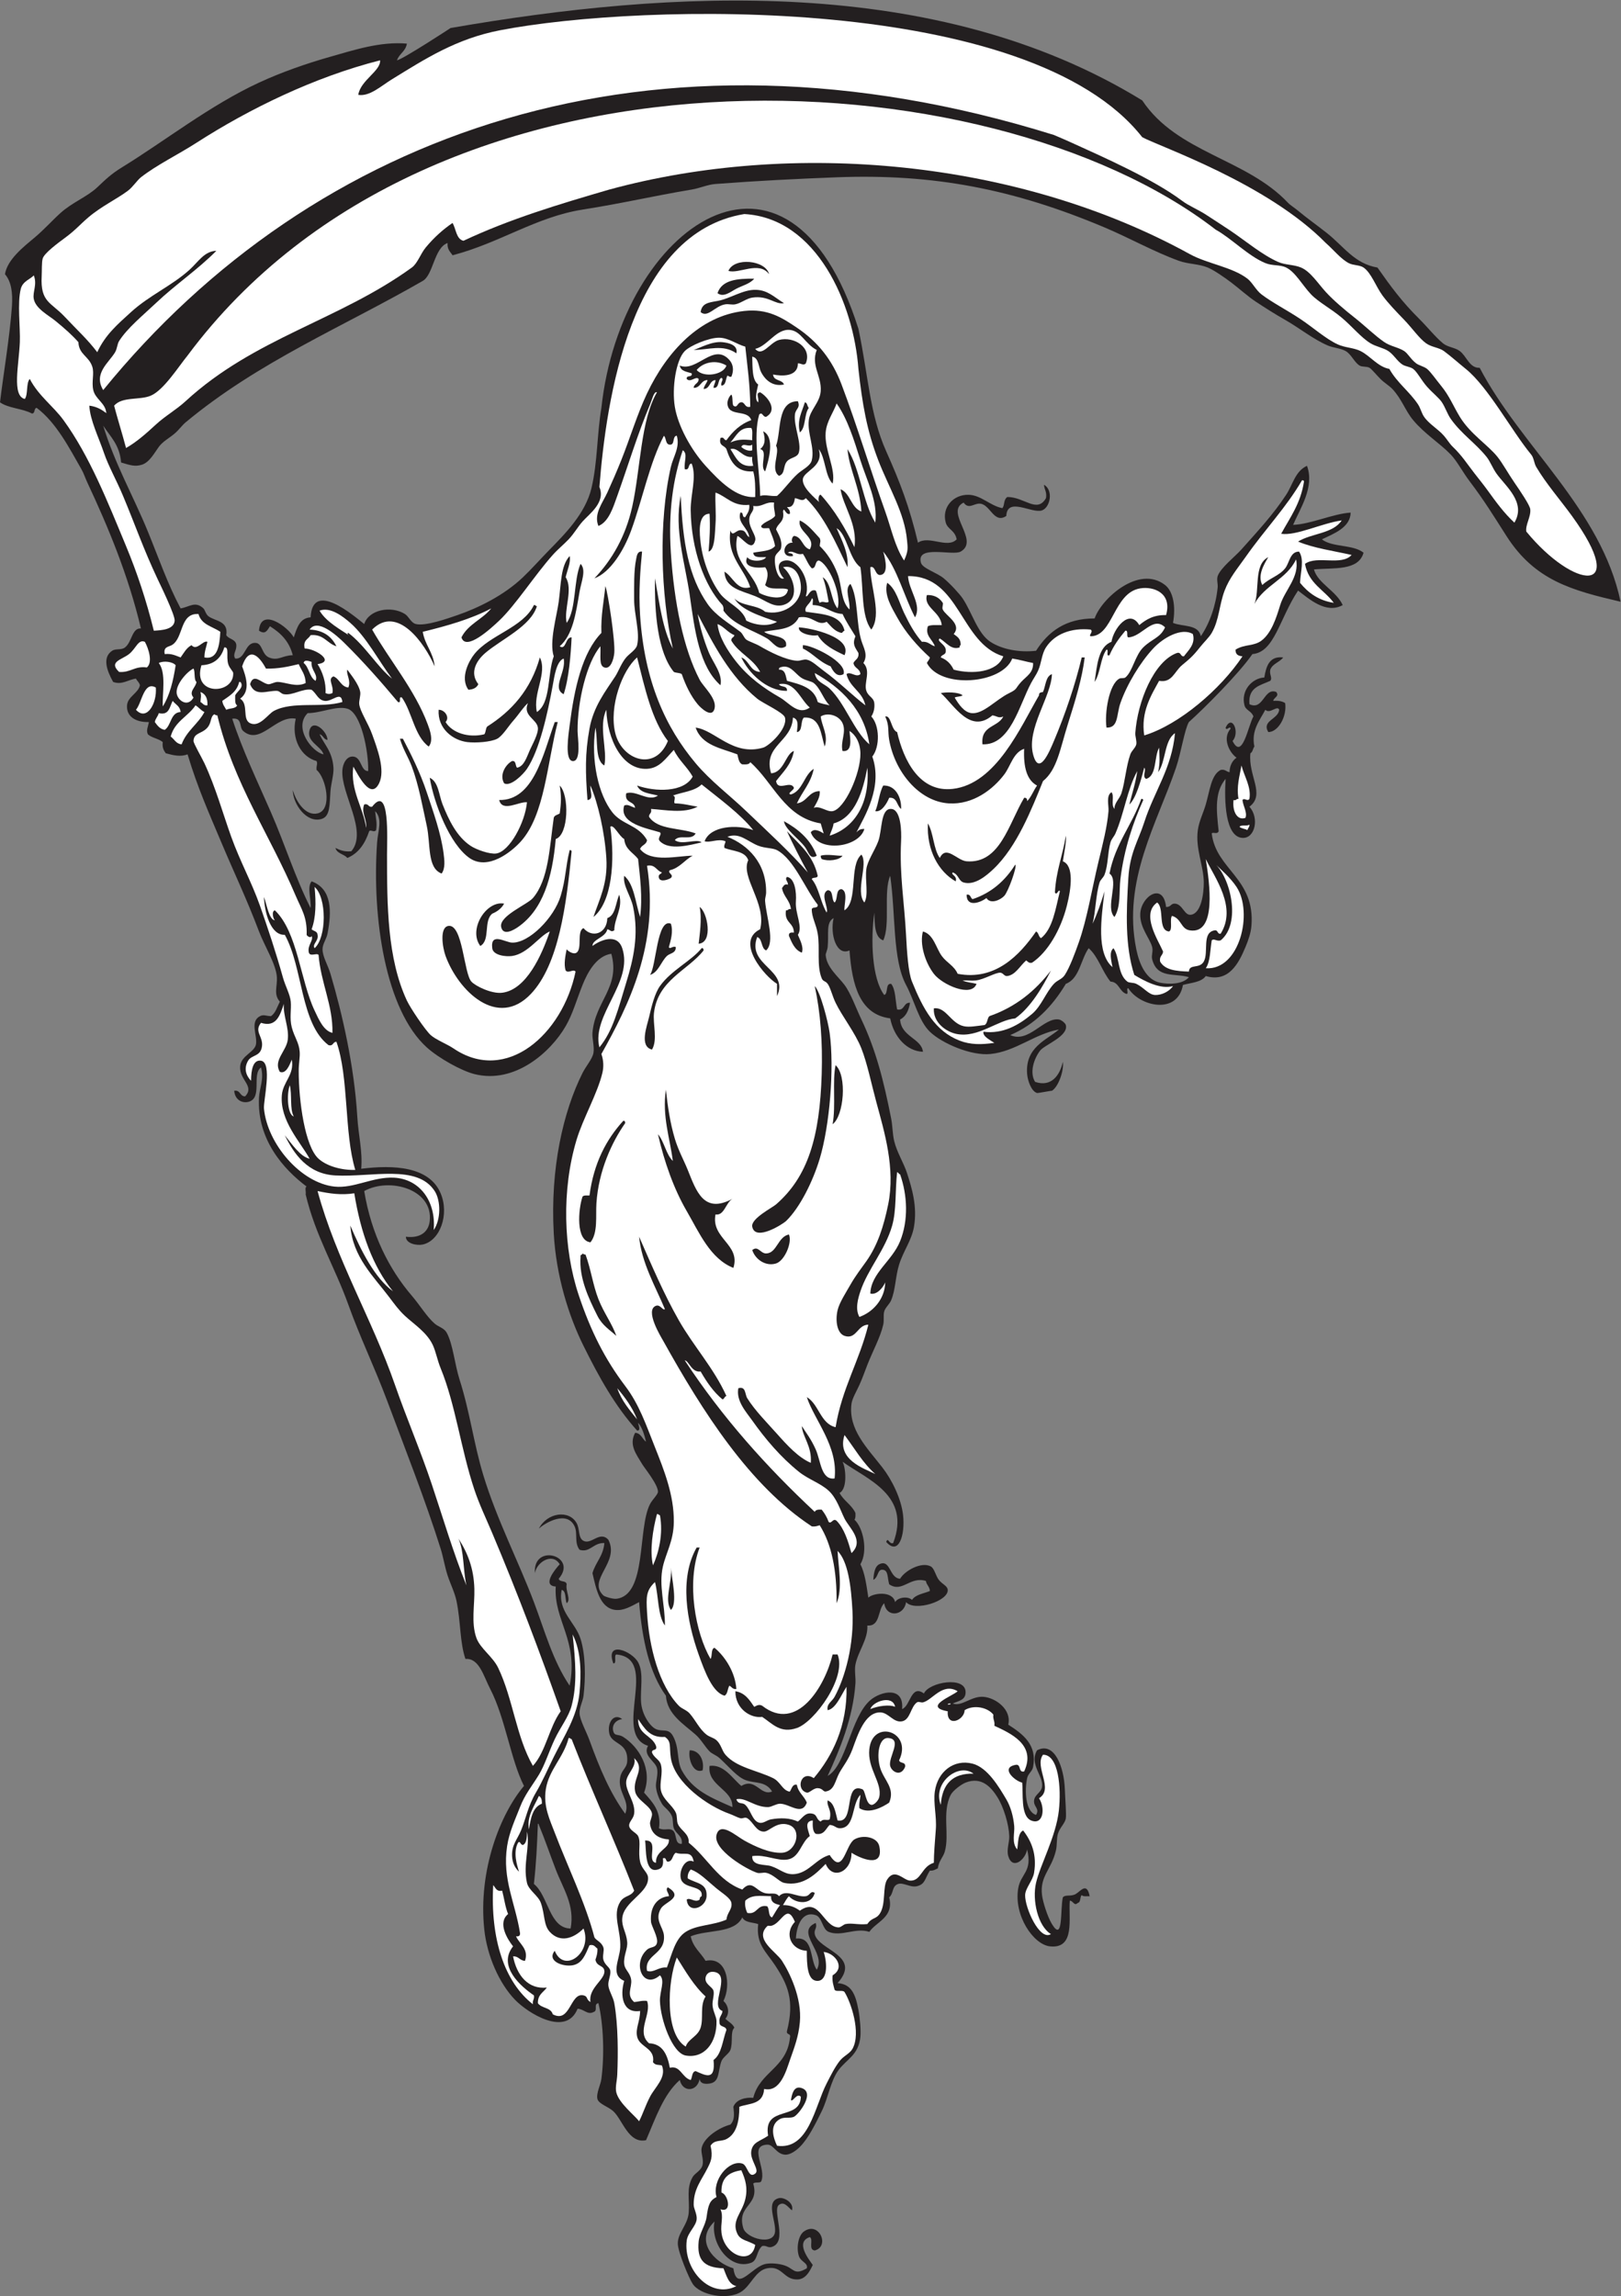 <?xml version="1.0" encoding="UTF-8" standalone="no"?>
<svg
   xmlns:dc="http://purl.org/dc/elements/1.1/"
   xmlns:cc="http://creativecommons.org/ns#"
   xmlns:rdf="http://www.w3.org/1999/02/22-rdf-syntax-ns#"
   xmlns:svg="http://www.w3.org/2000/svg"
   xmlns="http://www.w3.org/2000/svg"
   viewBox="0 0 653.36 925.467"
   height="925.467"
   width="653.36"
   xml:space="preserve"
   id="svg2"
   version="1.1"><rect x="0" y="0" width="653.36" height="925.467" fill="#808080" stroke="none"/><defs
     id="defs6" /><g
     transform="matrix(1.333,0,0,-1.333,0,925.467)"
     id="g10"><g
       transform="scale(0.1)"
       id="g12"><path
         id="path14"
         style="fill:#231f20;fill-opacity:1;fill-rule:evenodd;stroke:none"
         d="m 2547.6,2522.86 c 9.22,-15.79 16.17,-80.93 -9.01,-94.32 12.64,-24.01 36.45,-35.43 48.01,-60.64 0.39,-8.3 0.45,-16.22 -2.99,-20.2 26.29,-23.79 41.76,-94.65 18.01,-134.74 13.81,-27.15 18.4,-64.66 24.01,-101.05 12.57,13.45 72.89,22.61 81.01,-13.47 7.36,14.01 37.79,19.24 51,6.72 11.13,16.72 35.19,18.91 54.02,26.96 -0.72,13.8 -10.2,17.75 -11.99,30.31 -48.69,14.99 -71.49,-37.01 -111.04,-10.11 -5.8,20.9 -2.61,41.08 -18,43.8 -18.81,3.31 -13.05,-21.89 -30,-30.32 1.71,24.52 6.01,41.34 18,47.16 34.53,16.79 30.04,-42.42 63.01,-43.79 14.45,24.78 65.14,52.5 93.03,37.05 10.62,-5.9 14.65,-28.38 24,-40.42 10.57,-13.58 26.17,-18.09 27.01,-30.31 2.35,-34.23 -100.07,-66.46 -126.03,-37.05 -5.59,-41.23 -59.51,-48.62 -66.02,-3.38 -20.19,-18.88 -11.05,-70.67 -51.01,-67.35 2.22,-42.17 -27.66,-76.87 -36.02,-117.91 -3.49,-17.24 1.25,-39.8 0,-57.26 -7.44,-105.61 -48.08,-201.28 -84,-279.57 56.19,31.03 69.41,177.69 129.02,229.05 31.29,26.94 102.62,43.39 96.02,-26.95 25.45,8.86 26.52,75.94 66.03,47.15 14.96,34.2 126.53,54.15 126.02,3.38 -0.24,-23.37 -19.79,-25.17 -39.03,-33.69 27.37,-10.52 56.31,23.2 93.03,20.21 36.43,-2.97 85.61,-37.86 75.02,-84.21 45.24,-29 87.89,-61.35 75.02,-128 -2.62,-13.58 -15.18,-20.01 -18.01,-33.68 -8.04,-39.09 -5.31,-101.48 27.01,-111.16 12.06,19.78 -8.28,24.1 -5.99,43.79 2.09,18.07 21.05,23.19 24,40.43 5.65,32.93 -39.78,68.67 -15,111.15 53.19,27.52 81.58,-51.66 84.03,-117.9 1.13,-31.15 4.84,-75.37 2.98,-87.58 -2.36,-15.66 -18.08,-27.56 -24,-47.15 -4.37,-14.54 -2.01,-33.66 -6,-50.54 -13.61,-57.58 -49.21,-77.62 -42.01,-134.72 2.72,-21.51 16.62,-65.59 30,-87.59 34.71,-57 24.55,43.64 33.01,80.84 8.22,9.38 23.79,1.42 39.02,10.11 14.26,8.15 33.5,37.39 42.02,-6.74 -8.66,0.41 -19.65,-1.83 -24.03,3.38 -6.03,-5.59 -2.26,-22.15 -11.99,-23.59 -10.64,-10.96 -13.89,6.82 -24,6.74 -4.61,-52.19 17.52,-146.44 -60.02,-138.1 -50.06,5.38 -109.79,93.22 -96.02,175.14 7.66,45.64 43.77,49.64 26.99,117.9 -5.45,-31.68 -44.27,-63.06 -57.01,-20.2 -5.8,19.52 3.71,42.45 3.01,60.63 -1.37,35.5 -16.86,87.66 -36.02,117.89 -17.71,28 -46.66,63.3 -96.01,43.78 -13.24,-5.22 -38.46,-24.18 -45,-37.04 -26.99,-52.92 -2.99,-120.16 -18.01,-171.78 -5.16,-17.72 -17.52,-26.49 -21.02,-50.54 -7.32,-2.99 -13,-7.84 -24,-6.73 -15.59,-24.54 -13.67,-40.94 -39,-47.16 -19.69,-4.83 -41.27,11.98 -57.02,6.74 -19.39,-6.46 -12.81,-28.01 -27.01,-40.43 15.06,-60.88 -38.86,-72.99 -60.02,-104.41 -41.83,13.96 -84.08,-15.58 -123.02,0 -19.28,7.71 -19.32,43.89 -39.01,50.52 -39.78,13.38 -57.75,-29.25 -60.01,-70.73 54,5.6 41.39,-63.57 63.02,-94.317 30.57,51.117 -67.69,114.137 -3.01,141.467 5.02,-16.71 -5.92,-19.63 -3.01,-33.68 10.16,-49.04 143.87,-64.16 69.03,-148.216 41.05,-3.004 54.02,-32.215 63.01,-80.836 4.8,-25.918 7.73,-62.414 6.01,-80.84 -5.25,-55.813 -41.74,-68.352 -66.01,-101.059 -24.46,-32.918 -31.68,-85.535 -51.02,-124.636 -18.83,-38.067 -40.16,-81.954 -66.02,-107.786 -11.79,-11.785 -29.9,-24.668 -45.01,-23.582 -26.94,1.953 -34.32,31.407 -54.01,30.321 -57.76,-3.184 -0.51,-72.645 -18.01,-111.153 -4.36,-6.328 -19.64,-0.418 -24,-6.734 20.05,-67.434 -51.08,-64.516 -30.01,-134.746 9.41,-31.352 92.54,-53.918 96.02,-10.102 2.7,33.891 -29.61,91.621 12,101.059 15.14,3.426 46.21,-14.32 39.02,-37.063 -12.57,10.34 -23.22,28.086 -39.02,16.856 -22.71,-16.184 29.74,-114.356 -24,-128.008 -11.61,-1.809 -14.65,6.016 -27,3.367 -17.61,-15.215 -13.56,-43.23 -33.01,-50.523 -63.74,-23.918 -124.19,57.82 -111.03,124.629 -62.75,-59.719 0.61,-124.973 57.01,-141.477 10.97,-75.383 55.59,6.191 99.03,13.477 16.1,2.707 36.14,0.617 51.01,-3.371 34.4,-9.207 31.46,-33.699 72.01,-10.105 4.45,16.426 -17.9,18.934 -24,37.051 -8.18,24.289 -1.85,62.012 15,74.109 45.91,32.973 79.9,-44.937 33,-57.265 -20.88,2.316 -2.73,33.566 -14.99,40.422 -44.45,-14.661 -4.37,-65.516 9,-84.211 -10.36,-22.07 -22.44,-42.441 -45.01,-43.777 -43.05,-2.59 -46.63,42.949 -93.02,33.672 -35.74,-7.141 -48.42,-51.594 -78.02,-70.731 -41.56,-26.898 -124.86,-10.316 -147.03,23.574 -11.65,17.793 -44.45,96.344 -45.02,121.258 -0.75,32.683 30.25,57.343 33.01,94.316 3.09,41.34 -7.96,73.524 12.01,107.793 7.11,12.219 26.22,18.953 30,37.059 3.53,16.894 -5.99,36.449 -3,50.519 6.73,31.738 53.01,61.992 87.02,70.742 12.69,13.067 11.73,29.641 9,53.899 8.57,22.722 37.99,29.199 60.02,26.941 20.21,79.481 101.78,90.098 111.02,181.895 4.11,14.707 -11.62,7.168 -9,20.215 23.78,93.359 1.81,141.171 -36.01,198.728 -27.24,41.47 -58,63.45 -51.01,124.63 -16.99,5.63 -40.44,4 -48.01,20.22 -24.65,-49.82 -105.75,-36.25 -156.05,-57.27 7.06,-33.63 30.18,-49.21 45.03,-74.1 66.69,14.1 77.45,-74.892 54.01,-121.259 13.78,-12.446 20.36,-35.617 6,-53.899 8.85,-9.148 21.23,-14.347 27.01,-26.953 -13.09,-12.383 -3.54,-43.976 -12.01,-67.363 -3.89,-10.742 -22.6,-21.961 -27,-33.691 -11.2,-29.778 -4.75,-61.395 -33.01,-67.364 -8.6,-1.816 -30.95,-4.687 -33.01,13.477 -7.08,-38.906 -50.99,-41.836 -60.02,-3.367 -49.41,-43.332 -73.25,-115.383 -102.02,-181.899 -52.91,-11.426 -71.24,61.985 -99.02,87.571 -14.81,13.66 -44.32,22.07 -48.01,37.062 -4.16,16.863 9.78,43.418 12,60.633 9.43,73.156 6.46,164.265 -9,229.051 -16.45,-3.075 0.08,-22.364 -15,-26.954 -18.12,-9.453 -29.48,9.692 -48.02,10.11 -34.84,-86.934 -150.84,-12.586 -189.04,26.941 -48.41,50.078 -84.62,133.454 -93.02,212.224 -19.25,180.39 49.42,351.17 120.02,434.51 -39.82,77.58 -56.6,205.47 -102.02,293.06 -20.65,39.81 -33.28,93.91 -75.02,90.94 -17.35,50.88 -13.87,111.54 -27.01,175.16 -5.32,25.81 -18.54,51.47 -27,77.48 -8.66,26.63 -12.84,54.89 -21.01,80.84 -46.29,147.11 -107.97,303.27 -162.03,448.01 -36.68,98.15 -82.03,191.79 -117.03,289.67 -40.55,113.38 -99.957,209.84 -129.031,333.47 1.777,6.98 -3.711,22.13 3,23.58 -69.332,52.03 -150.852,142.16 -144.035,269.47 1.574,29.41 15.91,56.37 6,90.95 -29.172,-21.54 6.207,-94.15 -39.008,-104.41 -17.465,-3.97 -39.633,5.29 -42.012,33.68 18.945,3.29 16.691,-17.2 33.012,-16.84 30.054,31.5 -18.395,49.32 -15.008,90.95 2.672,32.84 44.469,42.35 48.016,67.36 3.859,27.24 -19.172,68.01 12,84.21 11.078,5.76 18.207,0.35 33.004,0 14.039,8.94 18.886,28.21 27.011,43.8 -19.945,22.37 -7.191,46.41 -9.004,74.09 -2.609,39.81 -36.925,93.09 -54.011,138.11 -38.704,101.95 -73.704,173.66 -114.028,269.47 -37.601,89.35 -71.746,165.13 -102.027,266.11 -21.578,-8.22 -43.012,-2.97 -66.016,3.37 -5.699,8.19 -11.172,16.65 -9,33.68 -12.406,10.78 -32.941,12.42 -45.011,23.58 -5.918,12.64 1.125,23.81 3.003,37.05 -41.113,-1.06 -68.468,17.61 -66.019,50.52 1.977,26.61 34.133,36.74 39.012,60.64 -1.969,9.02 -8.594,12.81 -12.004,20.21 -24.145,-3.35 -41.813,-19.86 -69.02,-10.1 -19.867,35.53 -32.98,74.41 -2.996,94.31 11.094,7.37 27.363,1.07 39.012,10.1 21.172,16.44 20.765,59.52 48.004,57.27 -37.985,160.4 -98.649,305.93 -162.035,441.26 -6.864,14.65 -10.5,27.31 -18.004,40.43 -36.45,63.71 -75.707,140.57 -135.035,185.25 -9.45,-0.62 -3.84,-18.14 -15.001,-16.83 -28.27,15.42 -70.375,15.31 -96.019,33.67 9.297,78.97 29.359,196.81 36.008,289.68 3.023,42.35 -2.144,75.97 -21.008,97.7 7.051,44.78 57.148,83.55 90.02,111.15 28.734,24.12 52.773,51.43 78.023,74.1 36.012,32.36 80.652,48.83 111.02,77.48 24.55,23.15 41.324,39.93 75.019,60.63 129.703,79.64 266.078,187.54 414.102,256 66.683,30.84 141.07,57.03 213.05,77.48 75.356,21.39 153.496,47.29 234.046,40.41 -3.8,-23.79 -23.15,-30.14 -30,-50.52 18.12,3.33 162.43,97.75 162.04,97.68 663.23,115.25 1468.15,163.95 2091.49,-218.95 106.01,-159.21 314.28,-175 441.11,-309.89 6.39,-6.8 19.85,-15.04 30,-23.57 26.37,-22.16 56.56,-43.31 87.01,-67.38 51.39,-40.6 83.73,-92.96 153.05,-104.42 40.82,-58.05 73.63,-102.95 126.04,-154.95 24.66,-24.47 49.55,-55.69 72.01,-74.1 15.06,-12.34 36.23,-12.41 51.01,-23.58 20.82,-15.71 29.32,-52.03 60.02,-50.52 124.57,-238.43 367.13,-427.21 426.1,-707.37 -147.48,34.43 -259.09,64.21 -345.08,198.74 -40.53,63.38 -67.01,107.02 -111.02,165.05 -20.99,27.67 -38.73,61.79 -57.03,80.83 -33.55,34.97 -78.81,62.29 -114.02,104.43 -24.03,28.76 -34.53,64.07 -63.01,94.32 -8.87,9.41 -24.79,18.96 -36.02,30.31 -12.81,12.96 -27.24,30.49 -33,33.69 -9.26,5.14 -21.55,1.68 -30,6.74 -15.88,9.48 -24.98,34.14 -42.02,43.78 -15.62,8.84 -37.44,9.74 -54.02,16.84 -44.98,19.3 -85.82,52.94 -129.02,77.48 -30.67,17.41 -58.71,35.31 -87.01,53.89 -27.68,18.17 -50.78,40.26 -78.03,60.63 -18.34,13.71 -49.49,35.67 -69.02,43.79 -27.33,11.37 -58.79,10.04 -87.02,20.21 -73.98,26.66 -149.63,69.25 -225.05,101.05 -274.18,115.64 -516.16,162.92 -810.2,151.59 -121.07,-4.67 -232.35,-10.15 -366.08,-20.22 -24.1,-1.81 -47.02,-12.63 -72.01,-16.84 -122.41,-20.59 -206.43,-41.1 -330.08,-60.63 -140.78,-22.23 -249.45,-100.59 -393.1,-138.11 -6.61,10.55 -16.59,17.3 -15,37.05 -40.69,-14.32 -42.97,-96.05 -75.02,-114.51 -242.75,-139.81 -495.562,-243.56 -717.171,-427.8 -10.176,-8.45 -19.996,-22.53 -33.004,-33.68 -16.254,-13.92 -35.41,-23.33 -48.02,-40.42 -12.406,-16.84 -27.742,-46.6 -51.003,-53.9 -20.774,-6.51 -35.579,-1.62 -63.016,6.74 -3.984,52.79 -32.391,78.16 -54.016,111.16 35.196,-115.64 91.106,-212.68 135.032,-320 32.152,-78.53 59.523,-158.16 99.027,-232.42 26.902,4.52 44.109,23.32 69.016,0 4.304,-4.03 7.113,-17.59 14.996,-23.58 20.757,-15.75 60.898,-13.12 54.015,-57.26 7.223,-12.11 25.907,-11.34 30.008,-26.95 3.426,-18.7 -12.062,-29.43 -2.996,-43.79 32.168,-2.97 28.48,50.95 63.016,47.16 19.371,-2.12 17.41,-34.75 39.004,-43.8 28.003,-11.72 40.195,6.22 72.015,6.74 -10.816,42.87 -37.558,67.88 -69.008,87.58 -8.554,-13.39 -14.086,-26.06 -33.011,-13.47 4.609,72.19 87.855,11.79 105.023,-20.22 9.68,28.45 17.793,58.64 51.012,60.64 5.492,113.24 129.871,5.16 162.031,-20.21 13.56,43.19 80.79,56.64 123.04,30.31 11.98,-7.46 18.05,-26.49 33.01,-30.31 28.57,-7.29 95.61,16.44 126.02,26.95 60.7,20.96 139.31,58.45 198.05,114.53 26.32,25.12 51.86,54.1 78.02,80.84 48.56,49.63 110.59,111.34 129.03,188.63 18.55,77.77 16.58,163.07 30.01,242.52 58.71,549.13 566.23,907.76 777.18,239.16 29.43,-138.28 33.88,-258.6 84.02,-370.52 41.39,-92.4 70.45,-167.94 96.03,-276.21 33.34,23.22 89.01,-19.13 117.02,10.1 -5.02,27.51 -27.19,29.82 -33.01,50.53 -12.79,45.62 22.38,85.34 69.02,84.21 37.74,-0.91 64.63,-32.92 102.01,-40.43 7.87,8.63 2.58,24.49 15.02,33.69 51.25,0.65 89.87,-50.59 117.01,-3.37 3.23,19.33 -5.21,25.57 -5.99,40.42 29.3,-16.56 18.67,-68.83 -6,-77.48 -30.31,-10.6 -105.43,42.09 -108.03,-16.83 -36.75,-24.69 -47.85,32.96 -78,37.05 -19.16,2.6 -35.14,-19.03 -51.02,3.36 -58.48,-29.03 50.33,-114.66 -9,-148.2 -24.16,-13.66 -135.37,21.77 -120.04,-33.69 4.78,-17.31 47.77,-29.5 69.02,-47.15 20.06,-16.69 48.48,-47.91 57.01,-60.63 28.58,-42.66 45.06,-105.91 84.03,-131.37 35.21,-23.03 88.26,-32.82 138.02,-26.95 36.7,57.62 88.87,97.87 177.06,97.69 20.74,60.11 134.04,162.7 213.04,101.04 24.08,-18.79 33.13,-63.68 24.01,-114.52 29.08,-12.27 76.99,-3.41 84.02,-40.42 27.44,39.9 45.98,95.18 51.02,148.21 0.95,10.18 -3.54,23.33 0,33.68 8.45,24.86 51.87,58.26 72.01,80.85 50.21,56.36 94.98,104.27 135.02,165.05 20.05,30.43 27.34,71.58 63.02,87.58 23.71,-64.44 -21.72,-130.64 -42.01,-178.52 53.38,1.91 121.66,33.97 174.04,37.05 -1.05,-45.37 -51.03,-63.62 -87.03,-80.85 31.86,-24.87 94.77,-14.89 126.04,-40.42 -15.57,-55.51 -89.9,-45.03 -150.04,-50.53 11.56,-42.06 66.86,-64.17 87.03,-107.78 -50.53,-28.22 -102.4,19.3 -135.04,43.78 -56.78,-85.36 -71.01,-186.34 -138.03,-191.99 -40.76,-58.9 -144.55,-162.93 -192.05,-205.48 -13.06,-21.89 -23.51,-92.57 -39,-138.1 -57.09,-167.79 -162.48,-341.17 -120.02,-549.05 9.2,-45.08 29.71,-92.38 72.01,-101.06 24.4,-5 68.32,-5.88 87.01,16.84 -43.73,12.91 -95.82,-4.85 -111.01,53.9 -3.15,12.13 3.42,23.73 0,37.06 -6.86,26.61 -38.05,58.71 -36.02,101.04 2.54,52.6 69.57,96.92 78.03,20.22 15.27,-0.78 13.91,11.17 27.01,10.1 23.24,-1.88 28.05,-36.33 48.01,-33.68 30.8,4.08 39.1,62.19 39,97.68 -0.15,49.71 -25.86,102.35 -18,158.32 3.82,27.39 16.42,51.34 24,77.47 12.68,43.63 16.31,89.48 45,104.42 13.71,3.03 17.03,-5.61 27.01,-6.73 -0.25,16.73 6.99,34.27 21.02,43.78 -21.37,14.97 -44.03,58.35 -18.01,87.58 -0.98,11.18 -13.11,-8.87 -15,3.37 19.86,42.26 43.98,-15.17 21,-40.42 29.66,-59.59 46.95,45.86 63.02,74.11 -5.54,16.85 -22.99,18.07 -27.01,33.67 -11.62,44.97 23.26,82.16 60,84.21 5.74,35.12 15.74,65.45 57.03,60.63 -10.8,-14.83 -31.76,-18.24 -39.02,-37.04 -3.3,-14.98 7.26,-24.56 0,-33.69 -29.57,-13.95 -67.42,-18.62 -63.01,-70.73 42.7,-20.04 43.59,51.05 81.02,37.05 10.54,-13.53 -7.64,-16.36 -9.01,-26.95 15.08,1.21 27.21,-0.89 36.02,-6.74 5.86,-40.32 -20.92,-87.61 -51.02,-87.58 -20.74,35.05 29.79,37.9 33.01,67.38 -5.31,15.12 -28.26,-14 -42.01,0 -15.7,-30.51 -43.58,-62.03 -33.01,-111.16 -4.88,-5.74 -4.94,-16.9 -12.01,-20.21 -7.62,-68.15 46.35,-124.36 -2.99,-161.69 30.61,-34.55 16.8,-96.3 -21,-94.32 -52.59,2.77 -55.35,112.75 -51.01,178.54 -32.95,-39.38 -28.52,-90.71 -21.02,-158.32 -4.72,-11.02 -16.72,-1.08 -20.99,-6.74 13.26,-110.35 131.87,-134.98 120.02,-279.58 -1.78,-21.81 -9.5,-43.55 -18.01,-63.99 -21.21,-51 -51.45,-107.8 -120.02,-87.59 -13.85,-19.25 -44.2,-19.99 -69.02,-26.94 -16.31,-91.44 -130.8,-64.95 -165.04,-10.11 -8.36,1.52 2.36,-18.36 -6,-16.84 -21.41,6.28 -21.84,36.12 -48.01,37.05 -25.08,30.23 -36.85,75.4 -66.01,101.05 -24.22,-34.56 -27.8,-92.3 -69.03,-107.78 -40.95,-68.56 -94.23,-123.26 -168.02,-154.96 55.95,-25.7 101.03,54.24 147.03,47.16 7.22,-1.11 19.47,-10.81 20.99,-16.84 8.6,-33.82 -64.49,-59.59 -78,-77.47 -18.64,-24.61 -32.37,-66.17 -15.02,-94.31 49.7,-16.97 75.15,20.7 84.02,60.62 3.63,-25.95 -12.85,-74.73 -33.01,-87.57 1.96,1.24 -42.58,-7.43 -45,-6.74 -17.46,5.01 -28.45,37.59 -30.02,57.27 -6.48,81.95 59.26,102.67 96.04,134.73 -73.81,-13.34 -131.02,-66.41 -207.05,-74.1 -58.34,-5.91 -146.55,32.15 -183.05,67.36 -33.89,32.71 -46.41,93.52 -72.01,141.48 -41.41,77.51 -30.98,212.67 -48.01,330.1 -21.29,-49.09 1.33,-147.46 -21.01,-195.37 -26.06,8.91 -25.81,47.39 -27,84.21 -11.34,-82.64 -7.52,-199.73 30,-249.26 13.03,4.46 2.41,35.48 21,33.69 13.69,-17.21 12.48,-51.12 18.01,-77.48 23.4,-4.92 18.59,21.8 39.02,20.21 -4,-23.59 -12.71,-41.89 -30.02,-50.53 3.18,-52.71 64.92,-57.18 69.02,-97.68 -49.43,1.91 -87.77,45.09 -99.02,101.05 -91.62,11.7 -115.35,99.57 -123.03,205.47 -39.41,-18.22 -59.49,48.82 -48.02,97.69 -23.93,-12.88 -13.97,-47.31 -17.99,-87.57 -0.9,-8.91 -6.25,-20.08 -6.02,-23.58 2.58,-37.83 37.72,-65.22 57.01,-90.95 18.7,-24.92 34.48,-69.57 51.02,-104.43 43.83,-92.32 67.05,-183.7 90.02,-299.78 4.3,-21.74 4.02,-46.57 9,-67.37 8.38,-34.96 28.87,-66.16 39.03,-97.69 14.2,-44.18 31.6,-99.95 20.99,-161.68 -7.19,-41.8 -31.64,-72.02 -45,-114.53 -11.33,-35.95 -10.64,-75.74 -24.02,-107.79 -5.1,-12.22 -17.54,-21.75 -21,-33.68 -3.32,-11.46 0.06,-27.04 -3,-40.42 -8.75,-38.26 -32.04,-80.18 -48.01,-121.26 -7.19,-18.49 -14.48,-39.39 -24.01,-60.64 -8.28,-18.45 -21.91,-41.01 -24,-57.26 -10,-77.37 46.95,-132.79 93.03,-192 28.98,-37.25 57.48,-94.6 63,-144.84 6.55,-59.5 -13.1,-123.69 -51.01,-80.84 5.7,16.42 8.18,-7.9 21.01,-3.37 55.32,144.93 -79.45,192.79 -153.04,245.9 z M 1626.38,1428.13 c 2.56,0.6 2.83,-1.33 3.01,-3.37 17.51,-42.04 32.92,-87.42 51,-134.75 22.17,-58.01 58.13,-107.51 45.02,-178.52 -64.73,0.56 -67.23,99.52 -111.03,134.74 7.14,64.34 9.31,113.41 12,181.9 z m -612.14,2950.72 c 4.92,-18.05 25.99,-17.97 36.01,-30.31 33.64,13.87 53.52,43.21 66.02,80.84 4.23,6.19 14.57,-5.28 21,3.37 3.66,22.31 -0.93,34.32 -3.01,57.26 23.55,-23.31 8.44,-59.77 6.01,-94.32 -16.19,-230.07 25.89,-507.2 150.03,-619.79 35.88,-32.52 104.49,-70.79 144.04,-80.83 121.75,-30.93 230.64,66.1 276.07,144.84 21.72,37.64 32.37,78.04 51.01,124.63 14.91,37.3 41.76,87.87 87.01,94.31 27.96,-101.37 -49.52,-144.04 -57.01,-239.15 -1.37,-17.39 6.3,-41.27 3.01,-60.64 -3.05,-17.88 -22.89,-40.39 -33.01,-60.63 -58.65,-117.23 -97.92,-288.22 -87.03,-485.05 7.12,-128.53 44.92,-249.26 90.02,-340.22 46.94,-94.62 95,-181.54 162.04,-255.98 12.77,-1.03 3.06,17.95 3.01,23.56 12.43,-14.1 18.4,-35.47 24,-57.26 -11.76,8.14 -14.9,25.95 -33.01,26.95 -19.63,-36.8 3.75,-64.98 21.01,-94.32 7.05,-11.98 48.56,-62.35 48.01,-84.21 -0.21,-8.13 -17.15,-23.7 -24.01,-37.05 -38.33,-74.54 -8.68,-275.96 -102.02,-286.31 -10.53,-1.17 -35.16,6.43 -39.01,10.1 -50.04,47.77 50.63,99.51 15,168.43 -25.81,28.16 -51.11,-15.71 -75.02,-3.38 -16.98,8.77 -10.53,35.42 -21,53.9 -22.97,40.55 -88.57,32.13 -114.02,-16.85 20.06,18.58 85.4,55.69 108.02,6.74 10.02,-21.66 -1.61,-49.32 15,-70.73 31.37,-10.04 41.85,22.18 75.02,20.21 -3.51,-39.85 -26.61,-57.7 -36.01,-90.94 11.04,-47.21 21.87,-105.33 69.02,-111.17 24.87,-3.07 47.97,10.92 72.02,23.59 9.23,-114.27 31.25,-214.18 81.01,-282.95 3.79,-56.38 53.82,-85.8 90.03,-117.89 16.68,-14.8 28.24,-36.62 42.01,-50.53 7.46,-7.54 20.33,-11.46 30,-20.21 29.37,-26.52 53.77,-58.39 81.02,-67.37 28.71,-9.46 59.05,-2.49 78.02,-33.69 -35.41,-14.89 -49.2,42.91 -93.02,16.84 -27.71,23.21 -52.57,66.19 -96.02,60.64 -7.48,-60.44 70.9,-70.57 69.01,-124.64 -63.39,28.08 -119.59,49.47 -153.04,111.16 -15.65,28.87 -6.55,68.38 -27,104.42 -13.56,23.91 -30.93,11.23 -51.01,20.21 -18.02,8.08 -42.26,43.62 -45.02,80.84 -2.97,40.1 8.82,88.59 -8.99,121.26 -18.46,33.85 -100.59,67.69 -75.02,-3.35 11.83,-0.95 0.86,23.71 9,26.94 133.9,-11.84 -14.61,-240.8 96.02,-276.21 -16.83,-29.51 22.06,-46.52 27,-67.37 4.7,-19.78 -4.74,-41.92 -2.99,-57.25 2.13,-18.78 9.61,-36.25 18,-50.54 6.73,-11.45 22.71,-19.68 30.01,-37.05 4.72,-11.22 1.68,-25.88 6,-37.05 6.89,-17.85 27.16,-23.19 24,-47.16 -22.85,-1.62 -13.66,30.56 -27,40.42 -12.09,8.91 -24.91,-1.76 -42,6.74 8.13,52.1 -21.52,81.05 -45.02,107.79 27.09,72.23 -17.08,139.15 -63.02,168.42 -15.09,9.62 -25.69,1.37 -30,16.85 -5.26,18.88 7.2,34.37 27,37.05 -26.5,19.63 -46.06,-12.17 -39,-43.8 7.67,-34.42 57.61,-24.8 54.01,-84.21 -1.22,-20.09 -16.46,-25.11 -21,-47.16 -9.55,-46.28 31.37,-71.3 15,-111.15 -45.24,61.99 -76.6,135.55 -108.03,222.31 -9.45,26.09 -28.44,59.68 -30.01,80.84 -1.27,17.3 10,37.04 12,53.9 6.38,53.55 6.43,122.92 -9,171.78 -16.32,51.69 -69.95,82.84 -57.01,148.22 13.89,-3.5 9.74,-27.24 15,-40.43 14.29,11.29 -4.04,35.92 0,57.26 -1.47,12.95 -21.39,5.19 -24,16.85 59.56,69.48 -78.84,109.14 -72.02,16.85 4.9,33 52.64,63.63 75.02,26.94 -14.95,-16.46 -54.21,-64.63 -12.01,-67.36 -6.6,-102.72 69.47,-162.47 42.01,-299.8 -51.01,75.2 -75.63,167.03 -108.02,252.64 -47.22,124.78 -111.92,248.91 -153.04,383.99 -29.04,95.41 -39.93,189.13 -72.02,289.69 -14.37,45.06 -20.02,108.2 -39,141.47 -7.9,13.84 -24.69,17.1 -36.01,26.95 -23.9,20.78 -44.84,56.03 -69.02,84.21 -68.73,80.09 -122.6,186.39 -144.04,316.63 77.19,42.48 209.13,5.19 198.06,-90.95 -3.73,-32.38 -28.16,-52.61 -72.02,-47.16 -0.25,-20.84 33.32,-27.47 51.01,-23.58 52.15,11.5 81.13,90.74 54.01,154.95 -34.21,81.05 -142.11,86.56 -240.05,74.11 4.31,54.93 -8.39,98.1 -12.01,158.32 -9.16,152.41 -45.09,309.73 -81.012,431.15 -8.101,27.37 -23.851,51.42 -24.008,74.11 -0.113,16.04 11.84,30.85 15.004,47.15 12.826,66.11 14.296,135.52 -48.011,158.32 -14.84,-17.51 -0.578,-55.36 -3.004,-80.85 -46.344,91.3 -77.77,193.03 -120.031,289.69 -41.372,94.64 -86.336,188.49 -117.024,282.95 31.535,4.18 20.172,-25.88 33.008,-37.05 52.031,-45.31 98.75,48.66 159.039,37.05 -13.969,-60.29 15.773,-115.55 63.012,-128.01 4.129,-10.19 -1.426,-12.03 0,-26.94 28.172,-22.65 49.417,-120.4 3.004,-131.37 -36.321,-8.58 -64.883,35.25 -75.024,70.74 0.797,-43.47 41.942,-100.91 87.024,-87.58 26.773,7.92 23.941,43.77 27.011,84.21 1.762,23.29 10.282,50.09 9.002,70.74 -3.05,49.01 -28.025,70.3 -42.01,101.05 11.129,-2.1 11.883,-15.85 24.004,-16.84 -0.593,26.01 -43.32,64.23 -54.011,30.31 -11.301,-35.83 34.515,-48.6 42.007,-74.1 -34.523,6.97 -92.054,80.15 -48.015,124.63 41.07,0.14 86.555,23.1 120.035,13.47 41.8,-12.02 64.55,-130 63.01,-188.63 -23.08,-0.54 -19.37,41.44 -45.01,43.79 -21.2,1.94 -31.61,-22.72 -33.01,-40.42 -5.62,-71.29 78.26,-185.48 27.01,-245.89 -20.98,-2.21 -34.85,3.55 -48.01,10.1 z M 2124.5,1589.8 v 0 c 5.95,29.34 -9.14,60.64 -39.01,60.64 -5.32,-26.38 10.63,-71.89 39.01,-60.64 v 0" /><path
         id="path16"
         style="fill:#ffffff;fill-opacity:1;fill-rule:evenodd;stroke:none"
         d="m 4579.08,5362.43 c -30.97,28.39 -56.05,63.13 -81.01,97.68 -12.23,16.92 -25.18,32.78 -39.01,50.53 -23.55,30.22 -37.73,53.7 -66.01,80.84 -10.28,9.85 -17.23,22.53 -27.01,33.68 -18.77,21.36 -44.34,34.76 -60.02,57.27 -7.56,10.86 -10.82,26.1 -18.01,37.05 -25.8,39.28 -63.69,65.73 -87.01,107.79 -34.63,6.13 -57.68,39.27 -87.04,53.89 -21.09,10.52 -46.48,9.91 -69,20.21 -36,16.46 -74.55,51.27 -114.04,77.47 -39.46,26.2 -85.29,49.76 -117.03,74.11 -16.21,12.46 -27.13,35.7 -42,47.16 -45.85,35.34 -121.3,45.05 -174.04,74.1 -519.69,286.34 -1201.42,346.22 -1755.41,195.37 -154.17,-44.96 -300.64,-88.9 -441.12,-154.95 -22.2,5.39 -22.07,35.85 -33,53.9 -28.21,-19.24 -55.39,-43.17 -81.02,-74.1 -15.69,-18.95 -24.83,-48.18 -42.01,-60.64 -220.65,-159.91 -476.149,-212.74 -684.161,-404.2 -27.828,-25.62 -61.102,-44.12 -90.02,-70.74 -28.343,-26.09 -56.754,-51.78 -90.019,-70.74 -10.93,41.78 -27.543,94.64 -36.012,128 24.641,28.28 77.406,15.85 111.027,30.32 38.883,16.73 82.622,86.34 111.024,121.26 745.631,1002.39 2422.361,911.79 3108.751,380.63 47.77,-26.33 97.97,-79.47 150.02,-101.06 21.58,-8.94 43.81,-4.17 63.01,-13.47 27.79,-13.44 49,-53.3 75.02,-80.84 22.05,-23.32 60.86,-43.62 93.02,-70.73 31.84,-26.83 58.83,-60.39 87.03,-77.48 17.54,-10.64 37.99,-13.12 54.01,-23.58 15.8,-10.32 26.13,-29.69 42.01,-40.42 9.38,-6.33 23.87,-6.71 33.01,-13.47 12.15,-8.98 24.61,-34.23 42.01,-53.9 16.78,-18.97 36.09,-33.52 45,-47.16 10.47,-15.99 16.15,-35.16 27.01,-50.52 31.93,-45.08 74.98,-73.24 108.03,-114.53 10.68,-13.35 18.16,-33.84 30.02,-50.52 27.07,-38.14 90.55,-86.91 54,-148.21 v 0" /><path
         id="path18"
         style="fill:#ffffff;fill-opacity:1;fill-rule:evenodd;stroke:none"
         d="m 2469.59,5884.54 c -18.39,-47.02 15.27,-78.08 11.99,-124.64 -2.42,-34.32 -32.53,-57.1 -36,-87.58 -4.74,-41.57 18.4,-82.37 9,-121.27 -4.19,-17.32 -27.88,-27.85 -42.01,-40.41 -23.53,-20.92 -42.96,-50.09 -63.02,-67.37 -22.05,-1.8 -33.33,4.94 -51.01,0 -0.91,77.52 -22.5,178.3 -2.99,245.89 9.61,10.39 10.57,-7.91 21,-6.73 36.81,20.82 3.86,61.51 -18.01,74.11 -14.95,-2.52 -2.9,-14.51 -6,-30.33 -13.25,9.28 -2.28,40.57 0,53.9 -18.95,13.53 -16.88,50.66 -18,84.21 20.11,-3.33 18.48,-31.04 27,-47.16 13.6,-25.7 36.52,-43.86 69.02,-37.05 -5.77,15.98 -31.42,9.63 -33.01,30.32 24.59,-5.22 75.25,-8.18 75.02,33.68 9.26,0.54 16.96,-7.96 24,0 19.21,48.45 -36.06,82.34 -81.02,70.74 -27.57,-7.12 -50.34,-52.87 -72.01,-26.96 37.69,8.52 63.51,61.54 105.02,57.28 33.94,-3.5 45.74,-42.49 81.03,-60.63 z M 1917.46,1626.86 c 35.4,-33.77 -5.28,-58.95 2.99,-101.06 5.39,-27.41 48.21,-43.09 51.02,-67.36 1,-8.69 -6.96,-22.34 -6.01,-30.31 3.95,-33 29.05,-45.7 57.02,-47.16 3.4,-28.94 -40.73,-32.58 -39.01,-70.75 -30.52,4.51 11.66,69.51 -33.01,67.38 4.37,-22.42 -3.17,-100.89 39.01,-87.59 11.21,3.54 17.45,9.39 15,33.69 11.85,4.32 7.26,-9.81 15.01,-10.11 15.32,0.76 13.33,20.97 24,26.95 24.57,-9.27 47.9,9.62 54.01,-26.95 -24.13,13.17 -44.8,-25 -39.01,-50.52 7.79,-34.28 68.75,-18.79 63.02,-53.9 -3.69,-1.47 -6.16,-4.31 -6,-10.1 -13.69,-10.91 -28.96,7.64 -39.02,0 3.48,-44.47 57.9,-25.94 60.02,10.1 2.39,40.47 -31.68,38.27 -57.01,53.9 -0.88,13.35 3.66,20.58 8.99,26.94 25.83,-8.62 46.77,-31.31 78.04,-57.27 17.46,-14.49 42.59,-29.15 45,-43.78 3.28,-19.87 -12.82,-28.42 -15,-50.52 -41.66,-18.12 -88.88,-15.21 -123.03,-37.05 -32.45,-20.76 -41.48,-67.22 -57.01,-107.796 -24.92,2.801 -40.42,-17.547 -60.02,-10.11 -9.52,50.196 56.67,48.746 51.01,107.796 -2.42,25.28 -29.46,46.06 -9,80.84 11.86,20.15 71.26,33.42 21.01,64.01 -9.54,-7.7 3.88,-17.85 3,-26.96 -30.63,-2.06 -58.13,-27.17 -54.02,-77.47 0.99,-12.01 22.52,-47.6 18,-64 -4.32,-15.73 -18.82,-10.26 -30,-20.21 -45.58,-40.61 -12.6,-122.267 39.01,-77.47 16.36,-16.016 -0.75,-48.563 0,-77.469 1.43,-55.102 36.88,-157.934 78.02,-165.063 56.1,-9.715 94.44,38.723 93.03,104.414 -0.29,13.188 -10.62,29.27 -12.01,47.168 -1.13,14.387 5.79,31.485 2.99,43.789 -2.9,12.805 -27.66,20.079 -23.99,40.422 1.87,10.41 10.71,19.895 27,16.836 51.76,-9.687 -16.71,-103.965 24,-117.89 -0.76,-13.731 -11.18,-16.641 -9,-33.68 -0.92,-16.762 18.95,-10.18 21.01,-23.586 -11.71,-31.77 -14.46,-73.594 -39.02,-90.945 6.45,-63.782 -23.61,-47.168 -54,-33.696 -11.68,-1.48 -9.79,-18.203 -15.02,-26.929 -26.63,7.324 -31.12,45.261 -63,37.047 -7.64,39.707 -21.61,72.304 -63.02,74.105 -40.26,35.215 8.92,88.074 -6,128.008 -15.79,2.008 -25.78,-2.512 -39,-3.379 -24.77,21.402 -5.92,44.195 -9.01,67.371 -2.86,21.434 -19.02,29.551 -21,47.157 -2.84,25.26 10.97,45.42 9,67.37 -2.59,28.82 -16.88,44.98 -15.01,70.73 3.78,51.92 82.03,77.45 78.02,124.63 -1.29,15.16 -19.16,24.86 -24.01,47.16 -6.83,31.45 3.3,58.51 -5.99,77.48 -4.8,9.78 -25.16,16.9 -27.01,30.31 -1.71,12.41 12.7,21.28 15.01,37.06 5.07,34.82 -27.03,68.32 -24.02,97.69 2.52,24.48 32.6,45.21 24.02,70.73 z m -288.07,-114.52 c 6.97,-3.41 9.67,-11.6 8.99,-23.59 -27.13,-9.95 -33.72,-42.99 -39,-77.47 -7.5,39.88 17.63,72.26 30.01,101.06 z m 774.18,-380.64 c -34.73,-37.47 -9.55,-85.82 36,-87.58 -0.21,-42.59 1.9,-88.983 30.02,-90.944 32.25,-2.246 33.11,50.174 21,87.574 35.78,-4.38 66.11,-47.402 27.01,-70.73 -2.01,-19.082 2.73,-30.606 5.99,-43.79 5.47,-7.343 24.54,0.594 30,-6.738 18.81,-29.773 51.08,-123.332 24.03,-171.797 -8.23,-14.707 -26.88,-21.261 -39.03,-37.05 -14.92,-19.395 -26.95,-44.043 -39,-67.364 -36.17,-70.058 -53.96,-202.246 -150.04,-188.625 -11.34,23.985 -23.9,63.11 9,80.832 13.16,7.09 30.67,1.336 42.02,6.739 14.43,6.875 67.48,75.468 21,87.578 -20.29,5.285 -26.59,-15.95 -30,-37.051 6.05,-6.516 17.74,23.144 30,10.105 -2.09,-74.004 -114.6,-24.058 -99.03,-117.898 -25.09,-17.219 -46.88,-18.914 -51,-47.156 -3.96,-27.082 26.48,-56.157 12,-67.367 -21.05,-16.305 -22.56,25.285 -39.01,30.316 -40.44,12.359 -92.62,-50.356 -78.01,-101.059 -20.08,-10.593 -24.86,-22.293 -30.02,-60.625 -3.32,-24.656 -21.62,-49.226 -24,-74.097 -5.1,-53.325 13.82,-78.91 75.02,-80.852 9.34,-22.07 15,-48.273 39,-53.898 -79.43,-40.672 -161.21,51.301 -150.04,138.105 3.06,23.637 28.05,42.949 30.02,64.004 1.48,15.898 -8.85,31.75 -9.01,43.801 -0.63,48.125 24.38,75.586 42.01,111.152 9.12,18.379 17.16,33.164 9.01,67.371 11.97,19.309 31.47,11.711 48.01,20.196 31.36,16.105 39.07,55.89 39.01,97.699 30.08,11.101 71.92,5.828 75.01,53.883 48.64,-11.336 66.8,55.316 78.02,87.582 13.01,37.41 25.97,69.683 30.01,114.531 6.64,73.621 -31.59,150.516 -54.02,185.263 -18.07,28.01 -84.81,65.18 -45,104.42 4.45,4.38 6.37,-1.7 18,3.36 28.07,12.21 42.81,65.48 66.02,10.11 z M 2241.53,380.547 c 12.59,-28.098 20.08,-53.594 12,-87.578 -9.98,-42.012 -42.63,-64.981 -24,-104.422 9.7,-20.551 32.52,-20.481 54.01,-33.684 -10.13,-63.75 -93.81,-32.422 -102.02,37.051 -3.35,28.301 6.92,48.281 -3,70.731 35.7,-12.207 23.51,44.523 3,50.539 -1.73,46.843 24.94,61.804 60.01,67.363 z m 471.11,3018.093 c 3.94,-1.19 4.72,-5.94 9,-6.74 22.19,-63.38 25.65,-138.57 0,-202.1 -24.32,-60.22 -88.03,-96.46 -90.02,-158.32 18.2,-5.11 37.48,15.79 45.02,33.68 -0.9,-49.53 -36.17,-89.62 -78.03,-104.41 -13.88,24.02 -3.67,57.38 3.01,77.47 22.17,66.85 75.2,125.24 96.02,198.73 13.34,47.1 8.73,106.52 15,161.69 z M 2943.69,1579.7 c -62.5,1.67 -94.8,-30.56 -99.02,-94.32 -26.19,66.84 53.88,128.94 99.02,94.32 z m -390.1,1024 c 30.26,-40.15 55.82,-85.56 93.03,-117.9 -35.86,17.33 -117.32,43.76 -93.03,117.9 z m -687.15,141.48 c 23.34,-27.71 45.26,-57 60.01,-94.32 -22.61,28.52 -46.68,55.38 -60.01,94.32 z M 861.199,3509.8 c 28.074,-56.83 69.426,-116.96 153.041,-121.26 111.31,-5.73 247.07,34.51 300.07,-47.16 18.8,-28.98 19.18,-86.58 -3,-117.9 7.69,85.24 -40.88,154.32 -120.02,158.32 -63.81,3.23 -121.37,-33.32 -180.05,-26.95 -101.431,11.03 -202.842,128.65 -213.056,235.79 -2.254,23.72 26.5,139.56 -9,144.85 -24.653,3.66 -29.883,-29.03 -30.008,-60.64 -18.883,19.42 -20.461,41.04 -9,60.64 10.703,18.3 38.203,11.96 42.012,43.78 3.617,30.28 -24.5,43.8 -3.004,70.75 46.543,-14.8 57.656,23.21 69.019,57.25 -2.168,-38.39 16.106,-70.59 12,-107.79 -3.851,-34.92 -44.984,-63.05 -24.004,-97.68 18.469,-7.54 29.414,20.25 36.008,37.05 8.648,-46.07 -26.676,-66.68 -30.012,-107.79 -6.238,-76.92 55.52,-140.54 84.028,-192 -28.551,6.14 -53.95,44.98 -75.024,70.74 z m 90.024,751.16 c 37.289,-32.84 36.488,-152.74 0,-185.27 -8.196,12.73 12.847,21.4 9.004,40.43 -0.68,11.59 -12.368,10.82 -18.004,16.84 13.238,35.27 13.605,80.55 9,128 z m 540.127,-3018.1 c 7.03,-7.82 9.6,-20.66 27.01,-16.84 6.2,-23.35 9.37,-50.11 18,-70.74 -32.96,-26.69 -1.82,-76.57 15,-97.68 -47.84,-60.209 24.37,-121.955 63.02,-148.213 2.13,-12.492 -5.13,-14.457 -3,-26.957 -85.95,66.918 -129,197.99 -120.03,360.43 z m 2262.54,3385.26 c 7.89,-32.24 29.98,-64.23 24,-101.06 -6.72,-8.97 -15.04,4.76 -21,-3.36 1.59,-18.17 15.43,-37.65 8.99,-53.9 -24.65,-9.11 -40.27,19.47 -36,53.9 8.48,-2.79 7.78,4.74 15,3.36 -6.62,37.43 3.28,68.3 9.01,101.06 z m -108.03,-282.95 c 27.13,-56.66 95.27,-145.9 45,-225.69 -10.61,-1.82 -7.36,11.94 -17.99,10.11 -40.04,-5.99 -17.26,-66.52 -33.01,-94.32 -13.04,-23.06 -43.61,-5.9 -45.02,-30.32 -36.87,1.28 -72.38,4.08 -87.01,30.32 -2.89,16.72 7.99,17.97 9.01,30.32 -15.39,35.35 -67.48,113.15 -18.01,148.21 22.97,-16.88 1.05,-84.14 36.01,-87.58 12.02,5.59 1.08,36.96 9.01,47.16 29.31,-8.41 26.03,-39.54 54,-43.79 81.8,-12.45 59.61,143.64 48.01,215.58 z m -306.07,-97.69 c -10.4,-34.36 -21.98,-67.41 -36.02,-97.68 9.67,39.12 9.2,85.88 21.02,124.63 2.63,8.65 11.6,14.53 15,23.58 11.5,30.58 8.98,66.17 18,97.68 3.01,10.54 10.88,17.44 15,26.95 26.6,61.34 35.82,134.06 66.02,188.63 -5.24,-36.79 -15.67,-67.75 -24.01,-101.05 19.87,18.13 34.67,71.11 45.02,111.16 7.13,-5.97 -7.14,-28.7 6,-33.68 32.46,9.59 23.36,65.83 39,94.31 1.06,-27.08 3.4,-44.17 -2.98,-74.1 23.71,31.76 18.08,96.47 51.01,117.89 -9.88,-106.92 -62.79,-175.3 -93.03,-269.48 -17.91,-55.72 -43.36,-91.74 -48.02,-168.41 -6.29,-103.75 -10.51,-205.8 18,-293.06 30.88,-18.53 78.97,-44.61 117.04,-33.68 -12.68,-17.88 -35.86,-27.6 -54.01,-26.95 -20.02,0.71 -32.67,21.75 -57.01,33.69 -8.89,4.35 -21.41,2.46 -27.01,6.73 -30.53,23.24 -22.7,73.77 -42.01,101.05 -13.93,-11.87 -6.9,-35.3 -3.01,-57.26 -49.43,42.95 -33.87,147.25 -24,229.05 z m 15,53.9 v 0 c 30.58,-21.58 -14.16,-102.24 15.01,-131.37 19.91,31.73 13.52,77.15 17.99,114.53 10.92,90.97 39.07,173.05 69.03,239.16 -0.67,2.62 -2.52,3.91 -6,3.36 -28.03,-79.7 -78.34,-134.39 -96.03,-225.68 z m -1428.34,653.46 c 23.53,-92.61 43.93,-188.71 93.03,-252.62 -38.25,-94.02 -139.3,-57.22 -159.04,23.58 -19.65,80.41 20.81,189.97 66.01,229.04 z m 696.17,-333.46 c 8.22,-106.93 -38.17,-181.73 -114.03,-205.47 3.89,12.46 9.95,22.5 12,37.05 66.21,18.24 89.35,101.14 102.03,168.42 z m -159.05,286.3 c 78.4,-43.6 150.53,-111.37 165.04,-215.57 -47.5,41.25 -72.85,123.22 -120.02,168.43 -16.52,15.83 -40.93,19.31 -45.02,47.14 z m -108.02,-33.67 c 48.44,9.44 64.47,-46.63 93.03,-70.74 -35.23,-24.87 -62.7,14.69 -90.03,30.32 -49.23,28.16 -95.08,61.33 -132.03,107.79 -26.54,33.39 -52.8,75.32 -57.01,114.52 19.9,-7.97 31.11,-25.71 51.02,-33.68 -0.94,-7.95 -10.43,-6.27 -9.01,-16.84 22.78,-38.43 65.82,-54.13 87.02,-94.32 -31.13,0.98 -32.75,35.09 -57.01,43.78 21.31,-45.69 75.42,-101.69 138.03,-101.05 1.67,17.61 -19.45,9.61 -24.01,20.22 z M 606.145,4850.43 c 14.023,-5.59 22.355,-17.57 21,-40.43 -11.325,-1.48 -14.086,6.64 -21,10.11 0.769,15.46 3.187,16.28 0,30.32 z m 72.015,134.73 c 16.219,1.93 4.82,-26.86 12,-50.52 3.84,-12.65 14.781,-21.79 15,-26.96 2.883,-65.73 -125.137,-69.73 -96.023,23.59 37.551,1.64 59.371,20.94 69.023,53.89 z m -147.039,-53.89 c -7.348,-47.89 -18.101,-91.95 -39.008,-124.63 -1.765,37.63 11.114,101.87 -12.008,131.37 14.954,7.76 42.606,3.76 51.016,-6.74 z m 69.02,154.94 c 8.82,-32.76 42.504,-37.61 66.015,-53.89 -2.074,-39.9 -7.781,-85.43 -48.015,-77.48 0.086,19 5.746,31.74 9.004,47.17 -12.868,6.21 -32.079,-28.87 -48.008,-10.11 -15.25,-7.58 -23.157,-23.41 -33.008,-37.06 -14.391,5.2 -26.906,12.48 -48.016,10.12 -4.582,21.99 10.836,21.52 21.004,26.94 36.719,20.54 23.141,97.54 81.024,94.31 z m 123.027,-205.46 c 3.488,0.54 5.34,-0.75 6.004,-3.37 6.953,-14.83 -12.379,-25.51 -18.004,-37.06 0.105,-12.22 -1.688,-26.59 6,-30.32 -5.211,-10.98 -22.82,-8.05 -33.012,-13.46 -4.422,8.5 -10.597,15.04 -12.004,26.94 20.809,14.82 44.102,26.85 51.016,57.27 z m 81.02,40.41 c 37.882,-0.98 68.527,6.17 99.027,13.48 7.719,-18.28 20.476,-30.91 21.004,-57.26 -28.52,-13.72 -58.067,2.23 -84.024,3.37 -10.699,0.46 -21.539,-8.08 -30.004,-6.74 -19.816,3.14 -43.519,35.34 -54.015,0 15.445,-39.42 50.926,-19.09 81.019,-20.22 8.348,-0.3 12.16,-8.56 21.008,-10.1 26.875,-4.67 56.578,17.97 84.02,13.47 15.609,-12.25 18.953,-30.47 39.007,-33.68 22.91,-3.66 50.62,32.13 54.01,-3.37 -63.193,-19.1 -149.963,3.33 -207.049,-26.94 -17.82,-9.46 -43.191,-50.84 -72.015,-37.06 -24.961,11.94 -3.34,57.29 -30.008,74.11 33.262,23.88 16.254,69.61 6,97.69 19.469,59.39 49.211,36.09 72.02,-6.75 z M 618.141,4789.8 c -19.414,-36.59 -53.688,-56.51 -69.016,-97.69 -16.828,1.32 -21.984,15.75 -33.008,23.58 12.043,46 52.414,60.19 75.02,94.31 9.98,-5.63 16.242,-15.44 27.004,-20.2 z m -96.024,33.68 c 8.352,-10.84 22.16,-15.55 24.012,-33.68 -30.926,-1.22 -27.75,-40.71 -48.016,-53.9 -14.843,2.42 -22.25,13.2 -30.008,23.58 1.977,11.26 9.336,16.48 12,26.95 31.821,-7.64 32.653,19.49 42.012,37.05 z m 63.02,97.68 c 5.769,-10.36 0.383,-33.25 9,-40.41 -2.395,-17.35 -24.723,-29.27 -9,-47.16 -17.657,-31.39 -48.789,-8.45 -51.016,13.46 -2.844,28.01 34.313,67.3 51.016,74.11 z m -147.035,80.85 c 11.171,-20.22 24.488,-62.08 6,-77.48 -36.7,5.27 -49.485,-16.31 -84.02,-13.47 -32.531,30.85 7.457,36.35 30.012,53.9 21.179,16.48 27.738,45.96 48.008,37.05 z m 33.007,-138.1 c 4.129,-47.75 -27.246,-102.89 -60.015,-67.37 18.34,21.69 23.648,87.63 60.015,67.37 z m 1869.441,559.14 c -2.02,-16.85 2.79,-26.06 3,-40.41 -10.78,-13.72 -31.64,-16.14 -42.01,-30.32 0.68,-10.47 14.94,-5.68 24.01,-6.73 6.38,-17.55 14.53,-33.1 18,-53.91 -13.6,-16.16 -42.4,-15.27 -66.01,-20.2 1.64,-17.24 22.8,-12.58 39.01,-13.48 -9.32,-14.43 -47.84,-13.92 -57.02,0 -16.17,-34.37 36.83,-33.1 54.01,-30.31 12.43,-17.01 6.84,-34.98 0,-53.9 15.25,-18.23 51.91,-5.59 69.02,-13.47 -5.25,-39 -66.94,-21.94 -87.01,-10.1 -15.03,62.5 -84.79,93.08 -66.02,171.79 14.39,-3.48 43.85,-51.32 54.01,-13.48 4.02,14.97 -17.47,35.77 -18.01,60.63 -0.5,23.7 15.82,25.04 12.01,43.79 27.84,-4.3 36.04,13.44 63.01,10.1 z m 6.01,171.79 v 0 c 12.92,-20.37 -18.65,-72.07 8.99,-90.94 19.29,6.56 11.63,29.48 24.01,43.79 10.95,12.65 31.41,10.93 36.01,26.95 8.45,29.38 -15.84,78.9 -12,114.52 1.96,18.25 17.32,19.22 9,40.43 -64.28,-0.46 -49.53,-89.28 -66.01,-134.75 z m 72.01,40.43 v 0 c 18.46,14.08 12.61,55.46 27.01,74.1 -5.16,4.32 -3.72,16.04 -12.01,16.84 -8.05,-28.19 -24.42,-52.8 -15,-90.94 z m -120.03,-50.53 v 0 c 25.03,-4.99 -3.23,-52.28 15,-67.36 11.5,35.61 30.13,103.67 -6,121.26 7.07,-23.47 6.67,-41.33 -9,-53.9 v 0" /><path
         id="path20"
         style="fill:#ffffff;fill-opacity:1;fill-rule:evenodd;stroke:none"
         d="m 2253.53,5894.63 c 6.22,-59.26 14.66,-116.03 15.01,-181.89 -15.2,-3.58 -15.14,9.96 -24.01,13.47 -16.1,2.72 -13.15,-19.66 -27.01,-10.1 -4.56,8.35 -0.73,26.12 -6,33.68 -7.64,-5.89 -12.34,-19.52 -12,-26.94 1.96,-42.6 60.75,-16.05 72.02,-50.53 -32.71,-11.57 -55.77,-33.96 -75.02,-60.63 -8.52,-0.58 -5.86,11.39 -18,6.74 -6.02,-24.72 12.52,-21.88 18,-33.69 12.39,-38.86 31.15,-70.58 81.02,-67.36 6.17,-21.15 6.49,-48.86 6,-77.48 -56.06,-4.1 -107.15,47.07 -150.03,94.32 -44.74,49.28 -83.71,121.36 -93.03,178.52 -9.25,56.72 3.25,141.29 30.01,168.42 16.71,16.94 71.78,39.88 102.02,40.43 30.12,0.54 55.5,-20.39 81.02,-26.96 z m 78.02,-4685.46 c -1.07,-20.28 13.34,-23.19 27,-26.94 -9.1,-11.12 -16,-24.71 -24,-37.05 -12.55,2.75 -6.97,25.86 -15,33.68 -31.44,6.09 -28.71,-26.18 -60.02,-20.22 -4.21,9.88 -8.07,20.14 -6,37.06 20.1,18.54 42.11,14.26 78.02,13.47 z m 375.09,572.63 c -17.36,7.72 -51.89,2.72 -75.02,-6.73 7.33,23.11 67.58,44.04 75.02,6.73 z m -720.18,582.74 c 4.86,0.95 5.17,-3.19 9.01,-3.37 10.45,-56.83 -3.92,-114.48 -21.01,-151.58 -10.51,44.63 -0.52,108.44 12,154.95 z M 2508.59,4810 c -12.18,3.16 -25.78,4.77 -36.01,10.11 -10.96,43.84 -52.67,53.16 -93.02,64 -4.06,15.65 -5,34.81 -24.01,33.69 -0.48,3.91 0.66,5.99 3,6.73 29.76,10.98 43.21,-16.09 63.02,-30.32 13.12,-9.41 31.31,-10.69 39.02,-16.83 20.78,-16.56 29.86,-50.88 48,-67.38 z m 1269.3,-360.42 c 0.47,-8.37 -4.73,-10.42 -6,-16.83 -7.22,4.25 -18.14,4.32 -24,10.1 5.43,7.37 23.5,0.57 30,6.73 z M 3672.87,4331.7 c 18.56,-18.04 47.36,-42.49 66.02,-70.74 51.05,-77.39 9.57,-252.97 -93.03,-245.9 13.79,19.33 13.09,54.94 18.01,84.21 6.66,7.1 14.47,-3.55 26.99,0 63.22,51.64 29.43,190.83 -17.99,232.43 z m 264.04,1158.73 c 3.5,0.55 5.36,-0.75 6.02,-3.37 -10.12,-67.24 -42.58,-109.39 -69.02,-158.32 46.09,-6.61 121.56,31.67 183.04,40.42 -26.87,-40.56 -91.58,-38.66 -132.03,-64 48.09,-20.13 107.05,-28.05 162.03,-40.42 -31.11,-34.26 -104.57,-0.43 -141.03,-26.95 10.72,-59.83 58.22,-78.36 87.03,-117.89 -45.7,7.07 -77.23,30.09 -102.03,60.63 1.27,31.95 13.71,70.55 -2.99,94.32 -27.34,0.19 -28.77,-33.75 -42.01,-50.53 -18.03,-22.85 -47.91,-29.8 -69.03,-50.53 -15.76,29.46 6.25,64.32 18.01,84.21 -45.25,-22.14 -24.94,-101.81 -42.01,-141.46 31.02,57.25 97.5,74.69 126.04,134.73 11.27,-52.68 -34.26,-92.95 -48.01,-138.1 -11.97,-39.24 -26.74,-85.29 -57.03,-107.79 -22.84,-16.99 -50.86,-9.93 -78.01,-26.96 -0.57,-15.23 8.91,-19.19 21.01,-20.2 -65.8,-99.19 -191.25,-206.87 -297.07,-239.16 -10.95,71.02 21.27,121.83 45,165.05 38.97,-6.98 46.08,27.92 69.03,47.16 20.35,17.07 31.5,25.13 54,53.89 11.95,15.29 28.22,30.27 36.02,43.8 22.85,39.67 22.48,84.46 39,127.99 14.61,38.46 37.91,65.41 63.01,101.05 62.23,88.36 121.66,148.06 171.03,232.43 z M 966.23,5096.32 c 32.223,12.16 69.75,-16.65 93.01,-37.05 48.69,-42.67 86.03,-115.14 126.04,-168.42 -43.05,33.64 -82.15,100.89 -132.03,138.11 -7.14,-1 3.33,-9.12 5.99,-10.11 -25.71,18.3 -72.424,42.19 -93.01,77.47 z m -24.007,-154.94 c -3.02,-25.45 20.343,-36.81 12,-57.27 -18.813,10.32 -19.34,41.17 -36.008,53.9 1.644,11.83 17.398,5.4 24.008,3.37 z m 1248.297,272.84 c 2.31,-50.55 49.78,-56.9 93.02,-74.11 33.1,-13.17 59.42,-39.55 93.02,-23.57 43.98,20.9 20.59,87.53 -9,111.15 43.97,9.83 56.03,-41.05 54.01,-67.37 -3.57,-46.45 -57.02,-79.45 -108.03,-67.37 -23.91,21.44 -71.21,16.62 -93.01,40.43 20.29,-35.61 81.47,-54.5 129.02,-70.74 -26.31,-15.55 -64.55,-10.77 -93.02,3.37 -11.28,38.28 -58.66,52.72 -81.02,84.21 -28.2,39.71 -50.47,95.12 -57.01,151.58 -2.57,22.19 -11.04,87.06 27.01,87.57 2.13,-40.17 0.48,-73.84 -3,-114.52 19.48,5.09 18.8,55.42 21,84.21 2.31,30.18 -1.74,64.15 0,94.32 34.22,-12.11 52.23,-42.43 102.02,-37.06 1.93,-19 -6.53,-26.36 -12,-37.05 -11.46,-2.77 -3.53,16.24 -15.01,13.48 -9.4,-31.95 23.5,-45.47 27.01,-74.11 -9.42,4.02 -9.45,18.59 -21,20.21 -18.84,5.83 -28.54,-22.96 -36.01,0 -11.47,-79.14 41.96,-114.58 60.02,-171.79 -40.65,-11.67 -51.84,32.09 -78.02,47.16 z m -6.01,693.9 v 0 c -32,3.25 -66.79,-17.03 -87.02,-23.58 44.44,0.34 89.22,18.27 129.03,-10.11 6.19,25.65 -24.58,31.91 -42.01,33.69 z m 21.01,-53.91 v 0 c -48.25,54.17 -98.65,-37.98 -150.04,-16.83 3.08,-17.88 21.7,-18.32 36.02,-23.59 2.7,-14.25 -16.96,-3.42 -15.02,-16.84 11.06,-12.59 27.79,9.92 36.02,0 0.21,-14.83 -14.07,-13.4 -15.01,-26.95 21.35,-0.39 21.25,23.32 42.01,23.59 -2.67,-10.48 -10.02,-15.7 -12,-26.95 19.98,0.03 17.08,25.74 36.01,26.95 -0.5,-9.55 -5.5,-14.04 -6.01,-23.59 18.67,-1.86 11.46,25.33 24.02,30.32 8.89,-4.89 -3.96,-13.14 0,-23.58 14.13,0.98 12.23,19.96 18,30.31 4.06,-1.05 5.73,-4.78 12,-3.36 9.31,22.38 3.62,39.73 -6,50.52 v 0" /><path
         id="path22"
         style="fill:#ffffff;fill-opacity:1;fill-rule:evenodd;stroke:none"
         d="m 2196.52,5837.38 c -9.68,-28.78 -69.22,-37.21 -90.02,-13.48 20.69,24.97 60.41,31.72 90.02,13.48 z m 12,-252.64 c 23.52,7.27 35.91,-27.03 66.02,-23.58 -1.32,-11.57 1.18,-18.88 3,-26.94 -42.74,-5.32 -52.63,26.24 -69.02,50.52 z m 63.02,64 c 5.55,-7.23 2.02,-24.67 3,-37.05 -29.08,3.07 -43.9,2.42 -66.02,-6.74 17.69,18.33 26.16,46.98 63.02,43.79 v 0" /><path
         id="path24"
         style="fill:#ffffff;fill-opacity:1;fill-rule:evenodd;stroke:none"
         d="m 2274.54,5598.22 c 0,-5.62 0,-11.23 0,-16.85 -7.94,-4.73 -26.47,2.59 -33.01,10.11 5.5,13.7 20.89,-1.78 33.01,6.74 v 0" /><path
         id="path26"
         style="fill:#ffffff;fill-opacity:1;fill-rule:evenodd;stroke:none"
         d="m 2865.68,1788.55 c 0.49,3.94 5.47,2.84 9.01,3.36 -0.49,-3.95 -5.49,-2.84 -9.01,-3.36 v 0" /><path
         id="path28"
         style="fill:#ffffff;fill-opacity:1;fill-rule:evenodd;stroke:none"
         d="m 1797.42,5194.01 c 48.18,17.92 88.89,84.24 111.03,144.84 34.07,93.29 56.04,205.3 99.02,286.31 7.61,-7.17 4.29,-26.62 18.01,-26.94 16.22,-1.37 6.56,26.32 21,26.94 10.14,-35.14 -11.02,-63.65 -18,-94.32 -37.56,-164.96 -30.86,-386.92 6,-549.04 -30.54,56.65 -40.57,136.35 -54.02,212.21 -1.87,-104.29 8.4,-224.12 57.02,-282.95 6.87,-3.52 18.1,-2.13 24,-6.74 11.8,-33.99 27.44,-66.21 48.01,-90.94 10,-12.01 43.4,-43.37 51.02,-13.48 7.87,30.86 -33.5,65.64 -45.01,87.58 -49,93.4 -77.27,233.62 -87.02,384 -8.03,123.83 6.43,222.93 36.01,309.89 16.1,-10.69 3.17,-33.27 6,-57.25 16.3,-4.84 8.58,17.29 21.01,16.83 15.82,-41.75 -3.73,-92.45 -3.02,-141.48 1.75,-117.27 40.68,-226.64 96.03,-286.3 2.52,-3.91 3.97,-9.03 3.01,-16.85 31.31,-44.43 87.17,-57.41 132.03,-84.21 17.67,-10.55 32.3,-40 57.01,-23.57 6.8,33.86 -46.41,28.45 -66.02,43.78 36.82,8.86 84.44,2.88 105.03,43.79 43.38,6.91 54.78,-28.03 84.02,-13.47 13.16,-13.28 23.87,-29.35 45.02,-33.68 3.93,1.18 4.71,5.92 8.98,6.73 -11.66,49.79 -67.83,49.61 -117.02,57.26 -6.91,15.78 15.24,24.64 18.01,40.43 6.63,-0.43 1.28,-14.29 3,-20.21 37.65,-0.4 53.77,-24.98 90.02,-26.96 11.4,-24.24 25.51,-45.47 39,-67.36 -10.15,-24.71 -1.13,-33.3 9.01,-50.53 2.26,-18.25 -10.36,-19.81 -15,-30.31 2.4,-16.38 19.7,-16.06 21.01,-33.69 -12.93,-11.82 -30.64,10.1 -42.01,0 10.16,-41.36 47.93,-51.72 57.01,-94.32 -39.24,30.29 -78.91,69.92 -126.03,104.43 -18.05,13.2 -35.28,30.55 -51.02,33.68 -9.85,1.96 -19.69,-4.09 -30,-3.36 -34.42,2.4 -82.89,27.25 -111.03,43.79 -14.93,8.76 -34.26,14.43 -42.01,20.21 -6.98,5.19 -10.59,17.98 -18.01,23.57 -34.09,25.73 -74.66,49.22 -99.02,84.22 -56.94,81.84 -75.24,184.62 -81.02,326.73 -21.18,-100.4 13.87,-207.15 27.01,-299.79 15.44,-108.85 28.82,-215.39 93.03,-272.84 7.24,35.46 -22.23,66.77 -36.01,101.06 -14.5,36.01 -25.61,73.1 -33.02,114.51 47.05,-91.11 97.38,-188.49 180.05,-255.99 17.34,-14.16 80.2,-41.98 84.02,-57.27 8.49,-33.91 -48.25,-85.82 -66.02,-90.94 -91.83,-26.51 -145.48,53.33 -204.04,60.63 18.26,-53.6 76.56,-62.26 126.03,-80.84 3.2,-12.13 4.52,-26.36 15,-30.32 10.2,-0.23 20.94,-1.05 24.01,6.74 70.56,-62.26 103.41,-166.86 213.04,-185.26 2.95,-10.17 6.13,-20.07 9.01,-30.32 -9.91,5.91 -28.77,17.66 -39.01,3.37 22.54,-62.35 145.51,-46.7 162.03,10.1 -11.87,1 -18.34,-4.11 -24,-10.1 25.12,48.6 80.14,137.59 48.01,229.05 23.81,30.44 22.05,94.63 -2.99,121.27 8.1,12.44 10.51,27.69 9,40.41 -2.11,17.67 -17.59,18.81 -24,37.05 -8.48,24.09 15.12,59.77 -9,84.22 15.03,24.45 0.48,46.19 -6.02,67.37 -16.54,53.82 -8.85,127.88 -33.01,171.78 -19.72,-14.16 -0.02,-50.87 -2.99,-77.47 -26.73,25.36 -22.38,71.47 -36.01,107.79 -12.91,34.41 -31.86,62.99 -54.03,84.2 0.67,12.34 4.14,12.93 0,23.59 -18.47,19.68 -34.96,41.58 -60,53.89 -8.98,-34.22 51.16,-50.47 30.01,-87.57 -21.92,5.7 -22.5,35.37 -45.01,40.42 -8.37,2.34 -12.69,-16.76 -6.01,-20.21 -28.22,2.86 -39.9,-46.87 0,-40.42 1.11,10.22 -9.77,6.98 -15,10.1 13.49,10.51 25.76,-9.16 45.01,-3.37 9.82,-13.68 15.36,-32.16 27.01,-43.79 14.4,-0.44 8.53,21.86 21.01,23.59 28.9,-8.05 70.43,-102.44 57.01,-144.85 -21.15,24.55 -17.62,76.77 -45.02,94.32 8.88,-21.48 13.08,-48.22 18.01,-74.11 -7.11,-6.32 -17.35,4.25 -27.02,-3.37 -6.09,9.99 -6.34,26.54 -11.99,37.05 -18.98,6.6 -22.97,-21.21 -30.01,-16.84 15.52,49.18 -24.42,114 -63.01,107.8 -33.1,-5.33 -15.09,-43.82 -3,-53.9 -17.64,-8.75 -30.75,38.58 -27.01,63.99 1.71,11.59 16.48,18.6 18.01,26.96 4.48,24.5 -7.13,40.74 -15,57.25 5.44,19.72 26.69,21.68 21,53.9 3.08,17.23 8.31,-13.17 21,-6.74 1.14,11.39 -5.2,14.38 -9,20.22 14.61,-1.87 21.5,7.48 24.01,26.94 13.73,-2.16 22.54,-11.89 33,0 55.56,-54.4 89.74,-132.82 126.03,-208.84 4.22,42.93 -18.75,84.49 -33.01,117.9 31.7,-17.21 37.25,-92.93 72.03,-117.9 9.73,-64.3 1.7,-148.55 33.01,-188.63 32.91,45.03 -3.03,128.02 -3.01,188.63 15.37,5.96 14.02,-24.97 30,-23.58 24.16,2.1 17.48,41.87 9.01,70.74 43.1,-53.79 62.65,-134.01 96.03,-198.74 21.89,36.84 -18.96,81.93 -21.02,124.63 157.25,1.35 157.13,-203.1 288.07,-242.52 -18.55,-48.55 -93.46,-55.19 -150.04,-40.42 -8.32,17.59 -21.09,30.21 -39,37.04 2.22,9.85 16.21,6.53 15,20.22 2.44,18.25 -30.63,29.47 -17.99,37.05 18.05,-10.06 34.28,-36.27 60,-26.95 -0.49,3.92 0.66,6 3.01,6.74 1.01,20.24 -10.94,25.9 -21.02,33.69 25.82,30.21 -23.96,54.91 -33.01,74.1 -3.12,6.67 2.29,16.67 0,20.21 -11.28,17.52 -28.49,24.28 -48,23.58 -10.78,-37.76 40.5,-49.55 45.02,-90.95 -14.67,-0.39 -31.64,1.82 -42.02,-3.37 -9.39,-28.64 14.3,-39.86 21,-60.62 -13.67,3.73 -20.18,15.51 -39,13.47 -21.88,24.67 -38.15,54.4 -54.01,87.57 -14.78,30.92 -23.85,72.33 -51.01,90.95 -10.53,-36.55 13.36,-74.29 30,-104.42 25.91,-46.94 61.46,-87.03 99.02,-121.27 -1.27,-7.54 -6.45,-10.72 -9,-16.83 40.97,-79 228.04,-63.75 258.06,13.47 22.09,-3.27 41.51,-9.55 63.01,-13.47 1.35,-29.37 -19.65,-39.61 -36.02,-57.26 -18.69,-20.2 -10,-20.99 -35.99,-33.7 -40.94,-19.98 -78.46,-64.44 -114.02,-60.62 -22.23,2.39 -38.91,26.36 -51.02,47.16 6.86,3.52 18.11,2.14 24,6.73 -13.04,10.64 -50.64,9.74 -66.01,6.73 39.92,-35.21 88.28,-124.99 156.03,-67.36 14.16,-1.9 18.32,-9.8 33.01,-3.36 -16.09,-33.59 -68.81,-26.07 -63.01,-84.22 84.38,-3.42 110.75,117.67 147.03,185.27 7.54,14.05 15.77,25.34 21,37.05 10.94,24.4 10.53,49.85 24,70.73 26.2,40.59 76.31,59.82 135.04,53.9 9.42,-6.34 -7.24,-17.5 0,-20.21 68.11,-0.14 68.95,131.69 150.04,144.84 41.21,6.68 96.98,-14.49 78.03,-80.84 -36.97,1.08 -60.33,-13.12 -81.02,-30.32 -30.41,52.29 -78.37,-12 -84.02,-50.52 -39.71,-14.94 -43.57,-70.12 -51.01,-121.26 17.77,26.08 17.44,72.47 35.99,97.67 8.54,0.6 -3.61,-22.03 9.01,-16.84 12.3,28.87 29.55,52.18 48.02,74.11 10.39,1.58 1.72,-18.28 8.99,-20.22 41.03,1.57 74.45,66.6 111.03,30.33 -14.59,-32.32 -39.2,-34.2 -66.01,-60.64 -24.83,-24.46 -32.13,-72.84 -54.01,-90.95 -3.9,-3.21 -13.49,-0.95 -18.01,-3.36 -31.79,-16.9 -45.41,-105.33 -39.02,-148.21 36.72,-1.22 29.61,38.57 42.01,74.1 19.92,57.08 60.14,123.22 99.03,165.06 30.72,33.04 86.03,64.23 120.04,43.79 8.96,-30.66 -14.5,-50.04 -27.02,-67.37 -11.15,-1.29 -7.83,13.65 -20.99,10.1 -69.96,-25.08 -119.44,-147.36 -126.04,-242.52 -0.6,-8.7 4.89,-24.6 3.01,-33.69 -2.15,-10.34 -13.98,-19.06 -18.01,-30.31 -12.71,-35.58 -16.03,-84.12 -27.01,-117.89 -5.39,-16.61 -21.76,-29.21 -21,-47.16 -11.77,14.18 0.9,38.39 -9,50.52 -17.05,-10.38 -7.64,-40.76 -9,-57.26 -4.03,-47.98 -17.25,-98.72 -30.02,-151.58 -20.43,-84.63 -34.16,-172.88 -60.02,-245.89 -10.94,-30.91 -26.8,-74.11 -41.99,-97.69 -8.72,-13.49 -21.86,-14.98 -33.03,-26.94 -24.57,-26.37 -37.6,-66.82 -66,-90.95 -39.02,-33.15 -88.03,-61.69 -147.05,-53.9 -2.87,-14.32 20.78,-25.36 33.01,-33.68 -39.18,-5.54 -72.25,-5.95 -105.02,6.74 -73.79,28.55 -110.1,94.59 -144.04,178.52 -11.33,28.04 -15.3,89.36 -17.99,141.48 -4.98,96.43 -20.27,183.32 -15,282.94 1.54,29.43 -0.12,96.15 -30.02,97.69 -32.56,1.66 -26.8,-65.21 -39,-97.69 -10.84,-28.84 -32.58,-58.68 -36,-84.21 -4.53,-33.58 7.5,-78.2 -6.02,-101.05 -28.45,34.58 12.84,117.63 -9,144.84 -38.11,-32.45 -8.75,-140.63 -51.02,-168.42 -2.79,12.6 12.5,56.67 -8.98,64 -18.77,-0.27 -10.37,-31.03 -21.02,-40.42 -10.39,8.56 -2.61,37.47 -20.99,37.05 -23.99,-11.59 4.1,-53.62 -3.01,-67.37 -18.4,29.88 -23.05,75.18 -45.01,101.06 2.71,7.05 16.94,1.19 18,10.1 -14.3,63.67 -56.74,95.75 -93.02,134.74 15.5,-34.26 41.57,-85.83 63.02,-124.64 -50.64,58.62 -123.74,125.71 -186.05,185.27 -51.51,49.24 -107.85,91.04 -153.03,144.84 -91.09,108.45 -155.07,247.96 -168.05,448 -4.75,73.38 0.89,138.09 6.01,192 -15.22,2.05 -16.16,-15.01 -18.01,-23.58 -7.15,-33.22 -5.94,-85.04 -5.99,-121.27 -0.08,-45.11 18.26,-99.36 8.99,-138.1 -3.3,-13.82 -23.03,-25.49 -33.01,-37.06 -14.33,-16.61 -23.75,-43.15 -33,-57.25 -30.3,-46.18 -65.8,-90.93 -78.02,-158.32 -13.9,-76.64 -12.18,-132.98 -6,-215.57 20.45,1.99 7.17,25.44 9,43.78 22.83,-52.93 42.92,-140.41 48.01,-218.94 5,-77.13 -21.5,-125.97 -39,-178.53 56.29,45.36 65.49,169.22 51.01,272.84 9.79,9.19 27.21,-29.57 42.01,-37.05 3.02,-32.53 27.64,-40.84 42.01,-60.63 5.84,-54.44 14.01,-115.29 5.99,-175.16 -14.16,43.62 -17.85,98.97 -48,124.63 -4.76,-29.81 19.59,-58.78 27,-94.31 17.71,-84.86 0.87,-157.96 -21.01,-229.06 -24.51,-79.7 -39.32,-144.88 -81.01,-195.37 -24.51,97.45 103.69,196.87 69.01,299.79 -15.59,46.29 -66.13,24.44 -90.02,6.74 0.02,20.72 39.45,24.95 45.01,50.53 10.02,-2.07 10.25,-9.89 21.01,-3.37 0.54,38.96 26.48,66.48 15,107.79 -11.08,-24.61 -10.76,-62.03 -36.01,-70.74 -1.53,-48.52 -46.81,-60.66 -72.02,-30.32 -21.21,-8.74 -3.09,-61.64 -21,-74.1 -8.39,-6.12 -24.04,2.89 -30.01,10.11 -3.52,-18.23 -9.33,-45.14 -2.99,-64 8.49,-10.35 22.65,5.68 30,-3.38 -39.25,-189.38 -209.19,-340.88 -369.09,-232.41 -19.84,13.46 -53.44,26.37 -69.02,40.41 -16.33,14.75 -61.14,81.11 -72.02,104.43 -59.32,127.25 -60,287.44 -60,441.26 0,46.55 9.17,215.01 -45.01,144.84 -12.24,-2.5 -10.34,10.86 -24.02,6.74 -9.83,-24.24 8.35,-43.92 6.01,-70.73 -8.63,61.33 -48.54,113.03 -39.01,185.26 13.36,-21.88 51.7,-104.09 78.02,-50.53 19.5,39.67 -5.39,104.88 -21,148.21 -12.11,33.58 -36.33,68.92 -39.02,90.95 -1.25,10.35 4.8,27.08 3.01,37.05 -4.5,24.86 -31.44,56.03 -39.01,67.37 -4.39,-13.75 12.05,-32.29 3,-53.89 -22.82,2.45 -26.34,26.57 -45.01,33.68 -19.08,-8.72 2.07,-27.71 -3.01,-50.54 -8.492,-3.5 -12.5,-3.5 -21,0 2.532,30.85 -9.511,65.59 -24.003,87.59 55.003,7.66 -7.7,47.29 -39.012,47.16 -5.43,26.3 11.242,27.81 18.004,40.42 39.504,3.91 49.703,-25.06 78.021,-33.68 -14.85,30.48 -40.541,48.8 -81.017,50.52 23.718,35.72 82.787,-18.53 105.027,-40.42 57.18,-56.31 110.84,-117.33 162.03,-178.53 12.66,-5.22 -0.65,18.7 12,13.48 31.12,-44.79 37.98,-116.82 81.02,-148.21 15.58,18.15 3.16,50.79 -3,67.36 -38.44,103.6 -116.97,195.97 -168.03,286.32 76.35,76.13 158.83,-41.56 189.04,-111.15 -4.38,43.36 -29.27,63.69 -36.01,104.41 73.93,18.06 145.81,38.43 207.05,70.74 -26.46,-33.18 -69.92,-47.27 -90.02,-87.59 12.78,-42.84 87.52,25.43 114.03,50.54 49.8,47.17 107.19,137.17 162.03,198.73 15.31,17.18 33.26,31.6 48.01,47.16 16.69,17.59 27.48,37.53 42.02,53.9 20.66,23.25 70.6,57.94 51.01,104.42 20.83,264.95 93.57,768.94 438.1,825.26 220.33,-12.27 330.74,-272.9 345.08,-468.21 11.79,-106.02 25.33,-186.13 60.02,-276.22 32.1,-83.4 79.82,-158.92 87.03,-242.52 1.77,-20.66 4.86,-31.05 -9.01,-60.62 -27.99,42.41 -38.73,97.13 -57.01,148.2 -43.83,122.35 -85.1,259.94 -132.03,384 -28.01,74 -71.06,128.64 -135.04,171.78 -46.07,31.08 -88.71,58.17 -159.04,50.53 -134.26,-14.58 -234.51,-123.4 -294.07,-249.26 -29.5,-62.32 -51.76,-136.54 -78.02,-202.11 -13.16,-32.85 -27.85,-66.64 -42.01,-97.67 -14.26,-31.29 -41.87,-64.67 -27,-101.06 31.41,12.56 44.68,56.47 57.01,90.95 32.92,92.08 62.31,189.64 99.02,276.21 6.1,14.38 11.86,41.03 21,37.06 -49.43,-83.97 -49.55,-232.79 -75.01,-346.95 -19.55,-87.65 -60.25,-159.18 -114.03,-215.58 z m 636.15,-811.79 v 0 c 11.44,-15.03 14.79,-40.39 36.02,-26.95 -19.15,50.37 -56.25,80.59 -99.03,104.43 2.28,-23.3 43.86,-52.29 63.01,-77.48 z m -231.05,1741.47 v 0 c 31.86,-10.14 92.65,31.24 123.03,-10.1 -10.49,42.95 -105.77,52.13 -123.03,10.1 z m -33.01,-67.37 v 0 c 18.51,-14.24 39.94,4.6 57.01,13.48 18.96,9.85 41.09,14.72 54.01,30.31 -50.35,0.39 -97.31,-3.04 -111.02,-43.79 z m 117.03,10.11 v 0 c -39.53,1.62 -79.22,-27.11 -117.03,-33.68 -27.83,-4.84 -47.08,-6.95 -51.01,-33.69 21.6,-18.75 43.63,19.14 75.02,23.57 9.88,1.41 19.83,-2.08 30,0 17.42,3.58 33.67,17.64 51.02,20.22 49.18,7.32 69.03,-22.16 96.02,-16.85 -30.56,18.92 -48.71,38.98 -84.02,40.43 z M 1689.4,5123.27 v 0 c -5.79,-43.11 -29.32,-121.73 -15.01,-165.05 -19.5,-53.33 -8.42,-141 -51.01,-168.42 -12.99,56.67 32.58,117.36 9,165.04 -27.54,-98.18 -85.56,-162.19 -159.04,-208.83 -5.27,-5.31 -3.93,-18.04 -8.99,-23.58 -48.66,-11.75 -97.61,4.81 -117.04,37.05 13.56,14.52 -2.8,37.52 -21,37.06 -3.61,-57.15 43.25,-92.49 87.02,-97.69 24.76,-2.94 70.78,0.06 90.03,10.11 15.96,8.33 34.26,38.38 48,53.89 17.96,20.26 31.35,42.53 45.02,53.89 -16.83,-38.64 26.64,-47.75 30,-74.1 2.27,-17.75 -16.95,-51.55 -24,-67.37 -10.07,-22.6 -17.73,-49.82 -39.02,-53.89 -5.66,6 -2.21,22.21 -15,20.2 -18.42,-9.49 -39.46,-40.95 -24,-67.36 19.95,-11.2 57.94,27.3 69.02,43.78 37.87,56.42 62.21,166.27 78.01,252.64 4.88,26.65 11.04,72.89 33.01,80.84 8.51,-40.23 -37.03,-89.21 0,-107.79 15.63,46.57 21.76,121.39 24.01,171.78 -19.27,1.36 -16.36,-39.92 -36.01,-26.93 39.48,34.49 48.43,97.01 60.01,165.05 5.11,29.97 21.2,65.94 3,84.2 -21.8,-50.74 -12.06,-136.91 -42.01,-178.52 -9.29,41.53 20.42,101.25 -2.99,138.11 4.04,19.08 16.54,46.47 11.99,64 -27.17,-29.45 -25.75,-84.1 -33,-138.11 z m 129.03,-94.31 v 0 c -57.97,-59.89 -81.46,-165.83 -96.03,-279.58 -3.77,-29.52 -15.31,-105.51 9.01,-107.8 27.2,-2.54 15.14,70.01 15,90.96 -0.59,87.01 26.91,206.37 69.02,256 1.53,-29.21 -5.15,-58.18 12,-64.01 18.77,-6.37 28.17,24.24 30.01,43.79 3.27,34.93 -19.21,183.39 -27.01,202.11 -4.5,-46.61 -13.84,-87.76 -12,-141.47 z m -204.05,84.21 v 0 c -32.7,-68.42 -133.11,-89.66 -180.04,-148.21 -15.61,-19.49 -44.46,-71.3 -18.01,-107.8 14.31,0.79 24.9,5.73 30.01,16.85 -27.96,35.67 -4.41,72.54 21.01,94.31 48.6,41.64 137.62,80.54 156.03,141.48 -3.83,0.18 -4.15,4.31 -9,3.37 z m 801.19,-67.37 v 0 c -3.34,-18.26 40.07,-28.1 57.01,-23.58 17.81,-30.53 49.33,-45.67 81.01,-60.64 24.48,55.02 -102.6,82.47 -138.02,84.22 z m 12,-53.9 v 0 c 0,-3.36 0,-6.74 0,-10.1 31.1,-14.66 47.59,-39.3 84.01,-53.89 7.11,-14.22 18.89,-34.43 39.03,-23.59 12.24,36.07 -96.21,88.66 -123.04,87.58 z m 759.17,-289.68 v 0 c -13.42,-31.78 -45.26,-108.79 -63.01,-40.42 -20.25,78.02 54.98,174.45 57.01,242.52 -19.22,-6.48 -18.65,-35.18 -27.01,-53.89 -5.72,-1.42 -12.89,-1.22 -11.99,-10.11 -55.82,-95.62 -129.9,-268.15 -261.08,-282.94 -100.46,-11.33 -148.47,86.71 -168.02,171.78 -18.58,6.61 -17.62,51.4 -36,47.17 13.16,-28.22 7.23,-43.99 11.99,-70.74 17.35,-97.43 90.92,-186.43 180.04,-192 73.87,-4.62 134.2,42.66 168.03,87.58 19.28,25.55 26.82,65.98 60.02,77.47 -2.38,-54.32 7.62,-94.76 39.02,-111.16 -10.82,-14.81 -17.28,-34.5 -30.02,-47.15 0.55,7.34 -2.44,10.71 -9,10.1 -47.38,-79.98 -73.01,-199.95 -174.04,-192 -29.03,2.28 -61.63,50.56 -81,10.11 -19.32,26.6 -18.65,75.63 -36.02,104.42 -4.04,-80.98 32.17,-145.73 84.03,-175.16 5.84,16.86 -15.8,20.2 -9.03,26.94 17.93,-5.46 17.43,-25.74 33.03,-30.31 33.54,-9.82 69.32,20.82 90.02,40.42 71.62,67.82 116.08,182.51 150.02,266.1 42.87,34.62 51.72,97.84 75.02,171.79 22.62,71.71 43.42,138.62 51.02,202.1 -2.99,0 -6,0 -9.01,0 -19.39,-82 -50,-172.19 -84.02,-252.62 z M 1509.36,4523.7 v 0 c 9.56,-37.91 59.05,-4.37 84.02,-6.75 -5.35,-60.55 -52.59,-149.34 -93.03,-154.94 -19.25,-2.67 -59.77,11.27 -78.02,23.58 -41.72,28.14 -65.2,77.63 -84.02,124.63 -11.22,28.02 -12.18,68.67 -39,80.84 13.62,-79.75 60.48,-200.56 120.02,-242.52 56.02,-39.49 127.9,18.94 156.04,50.52 71.56,80.33 78.58,233.87 111.02,360.42 -2.99,0 -6,0 -9,0 -35.32,-97.92 -63.8,-237.47 -168.03,-235.78 z m -264.07,101.05 v 0 c 20.84,-55.22 33.05,-124.3 45.01,-178.53 12.45,-56.44 0.59,-128.03 45.01,-144.84 11.8,15.81 8.46,41.48 6.01,60.63 -7.86,61.19 -31.66,127.21 -51.02,185.26 -20.03,60.07 -47.28,114.48 -72.01,161.69 -3.01,0 -6,0 -9.01,0 9.24,-31.7 25.08,-55.24 36.01,-84.21 z m 447.11,-141.48 v 0 c -5.86,-4.64 -15.8,-4.72 -18.01,-13.47 -12.94,-90.28 -15.4,-186.89 -63.01,-242.53 -16.73,-19.55 -103.28,-54.29 -96.02,-87.57 6.23,-28.56 39.21,-8.16 51.01,0 74.97,51.89 103.85,148.93 114.02,266.1 39.36,12.93 41.29,133.27 12.01,161.68 5.12,-30.29 4.62,-52.76 0,-84.21 z m 978.23,84.21 v 0 c -12,-21.34 -13.85,-54.07 -24.01,-77.47 18.03,-3.84 34.28,21.66 42.01,40.42 24.42,2.71 22.64,-24 36.02,-33.68 1.62,32.47 -15.45,72.24 -54.02,70.73 z m 519.12,-323.36 v 0 c 6.29,-11.28 11.29,12.98 15,3.36 -13.36,-53.48 -21.41,-112.94 -57.02,-141.47 -7.61,3.79 -6.91,16.92 -15,20.21 -49.74,-71.87 -123.67,-149.72 -237.05,-128 -10.41,24.24 -33.18,33.53 -48,53.89 -17.74,24.34 -24.69,65.66 -57.02,74.11 -10.33,-36.84 5.73,-92.27 33.01,-128 25.28,-33.11 114.04,-72.58 129.03,-30.31 -13.75,3.65 -30.22,4.25 -42.02,10.1 14.5,0.98 25.98,-1.33 39.01,0 25.8,2.64 59.96,24.53 75.02,23.58 9.04,-0.57 11.66,-11.43 21.01,-10.11 24.94,3.52 37.62,29.96 57.01,47.16 5.34,-2.99 7.64,-9.4 18.01,-6.73 47.5,31.8 86.84,99.92 105.02,171.79 13.87,54.76 21.86,121.4 -12.01,134.73 3.38,23.21 11.33,59.09 9,77.48 -9.12,-59.38 -29.61,-105.98 -33,-171.79 z M 1695.4,4234.01 v 0 c -19.88,-66.35 -95.91,-143.13 -147.04,-141.47 -20.96,0.68 -65.82,32.49 -60.01,-16.85 2.57,-21.85 41.16,-26.21 60.01,-23.58 48.01,6.7 83.37,61.89 114.03,74.11 -24.31,-71.59 -70.78,-176.18 -144.03,-185.26 -31.21,-3.87 -80.23,19.66 -93.02,33.68 -22.9,25.09 -26.03,173.76 -69.02,168.42 -27.98,-3.47 -18.35,-65.43 -9.01,-90.95 38.9,-106.12 157.16,-221.04 258.07,-114.52 83.93,88.6 107.44,268.78 123.03,431.16 -0.67,2.62 -2.51,3.91 -6.01,3.36 -13.24,-54.58 -11.08,-84.95 -27,-138.1 z m 786.18,121.26 v 0 c -0.13,-4.63 1.41,-7.39 3.01,-10.1 19.26,-7.38 52.87,-3.79 63.01,10.1 -16.41,-1.01 -47.19,6.11 -66.02,0 z m 459.1,-131.36 v 0 c -6.73,3.66 -5.56,16.2 -18,13.47 0.15,-40.21 43.14,-22.97 60.02,-10.11 12.12,-19.46 42.01,-6.17 54,6.74 12.05,12.94 40.02,90.93 33.03,94.31 -30.59,-48.76 -72,-85.36 -129.05,-104.41 z M 1452.34,4082.43 v 0 c 31.09,17.55 8.83,74.95 36.01,97.68 15.33,6.37 27.96,15.77 36.01,30.32 -53.97,10.23 -109.54,-78.26 -72.02,-128 z M 2991.7,3870.22 v 0 c -7.31,-6.4 -5.41,-23.11 -15,-26.95 -23.59,-2.68 -45.51,-7.32 -63.01,-3.36 -38.81,8.76 -53.96,59.36 -90.02,53.89 -2.63,-42.91 37.19,-71.26 69.01,-77.47 64.94,-12.67 123.77,42.22 177.05,47.15 47.38,33.27 83.81,96.8 108.02,144.85 -47.59,-62.23 -107.3,-110.85 -186.05,-138.11 v 0" /><path
         id="path30"
         style="fill:#ffffff;fill-opacity:1;fill-rule:evenodd;stroke:none"
         d="m 270.063,5716.11 c 2.503,-44.59 27.605,-93.61 45.011,-144.84 12.625,-37.18 37.5,-81.36 57.004,-128 37.469,-89.55 62.094,-161.76 105.031,-252.63 5.938,-12.57 52.399,-107.34 51.016,-124.63 -2.129,-26.56 -37.687,-28.99 -63.02,-30.32 -22.472,91.35 -50.757,175.99 -84.015,255.99 -56.203,135.2 -110,271.83 -189.047,380.64 -30.926,42.56 -75.445,73.29 -102.023,124.63 -11.68,-12.72 -4.551,-46.54 -15.004,-60.63 -39.664,9.6 -17.785,103.07 -15.004,171.8 1.766,43.65 -8.121,118.72 2.996,161.68 6.098,23.52 31.148,29.69 39.012,40.41 11.242,-27.21 -3.676,-49.72 0,-70.73 5.269,-30.08 44.683,-49.85 66.015,-67.37 28.258,-23.2 50.418,-42.78 69.02,-63.99 1.621,-37.71 31.613,-42.1 42.011,-74.12 6.657,-20.5 -2.699,-45.5 2.997,-70.73 6.121,-27.12 36.238,-39.3 39.011,-67.37 4.203,-4.04 0.258,-1.31 -3.004,0 -13.074,10.02 -28.109,17.85 -48.007,20.21 z M 1059.24,3236.95 c 7.3,-94.63 69.87,-153.22 117.03,-215.57 17.09,-22.58 28.96,-39.44 48.02,-57.27 26.39,-24.68 65.94,-49.48 84.02,-87.57 9.53,-20.09 13.99,-46.38 24,-70.74 45.08,-109.78 61.15,-244.78 102.03,-367.16 14.94,-44.73 35.09,-86.56 54.01,-131.35 78.58,-186.15 145.13,-363.41 207.05,-538.96 -34.71,-47.5 -45.02,-122.37 -84.02,-165.05 -50.64,87.76 -60.14,203.09 -105.03,296.42 -16.63,34.58 -54.46,58.32 -66.01,90.94 -16.3,46.03 -4.61,99.15 -6,148.22 -1.75,61.37 -19.9,107.71 -48.01,151.57 17.63,-40.18 12.94,-90.4 24,-141.47 -40.56,101.12 -71.11,205.17 -105.03,306.53 -34.03,101.7 -76.2,199.49 -111.02,299.78 -69.28,199.59 -177.6,377.8 -234.053,586.11 34.933,-7.45 71.583,-13.09 111.023,-6.74 19.47,-120.75 56.45,-221.82 117.03,-296.42 -54.69,39.66 -96.73,122.72 -129.04,198.73 z M 1719.4,1687.49 c 4.85,0.95 5.17,-3.19 9.01,-3.37 60.49,-155.53 128.36,-302.78 189.05,-458.1 -9.66,-18.4 -29.46,-13.81 -42.01,-33.68 -24.91,-39.39 2.63,-86.93 0,-138.11 -1.95,-37.8 -31.15,-83.031 12,-101.054 -13.75,-45.84 -4,-99.242 48,-90.949 -0.41,-33.387 -14.36,-52.032 -9,-77.469 6.87,-32.539 55.27,-33.91 48.01,-77.473 7.91,-10.89 17.69,-6.582 27.01,-10.105 14.46,-36.055 -20.7,-64.828 -36.01,-94.321 -14.83,-28.601 -21.38,-51.773 -33,-74.097 -14.07,18.347 -61.53,55.172 -69.02,87.566 -3.62,15.664 2.17,33.856 3,53.895 2.5,60.285 3.01,148.234 -9,215.586 -3.34,18.711 -16.83,38.234 -18.01,53.898 -1.11,14.805 7.86,30.137 6.01,43.777 -1.63,11.977 -15.93,15.852 -21.01,33.696 -3.34,11.75 3.25,27.7 0,37.05 -5.91,17.01 -21.23,20.68 -27.01,30.31 -27.08,104.12 -81.52,215.36 -120.03,316.63 -14.35,37.78 -35.24,79.83 -27,131.37 9.55,59.78 53.13,94.69 69.01,154.95 z m 327.08,-663.57 c 26.58,-42.033 51.65,-85.756 87.03,-117.904 -18.05,-27.918 -5.58,-64.598 -15.01,-94.317 -8.58,-27.043 -37.78,-33.926 -45.01,-57.258 -63.09,37.129 -56.04,195.266 -27.01,269.479 z M 927.219,4116.12 c 0.972,-3.88 13.09,-11.6 15.004,-3.37 6.531,-13.08 -11.852,-27.04 -9.004,-47.16 1.82,-18.31 23.914,-2.97 30.004,-10.1 6.82,-84.48 43.747,-152.93 42.007,-235.79 -26.671,5.79 -41.57,41 -54.007,67.37 -43.758,92.73 -51.094,236.69 -120.032,303.15 -10.98,-2.5 -5.238,-25.79 0,-30.32 -17.886,2.42 -24.371,46.72 -33.007,70.74 1.421,-45.07 19.418,-116.58 63.015,-114.52 55.129,-98.68 46.852,-268.54 132.031,-333.48 14.94,-4.41 12.77,10.37 24.01,10.1 38.01,-107.77 22.97,-275.12 57.01,-387.37 -39.45,-1.49 -85.32,10.54 -111.027,33.69 -41.071,37 -60.008,173.6 -60.008,266.1 0,22.13 4.219,40.73 2.996,57.27 -2.106,28.6 -16.234,44.07 -24.004,74.11 -7.129,27.57 -0.84,54.09 -3.004,77.48 -2.031,21.98 -16.16,45.96 -24.008,74.09 -20.367,73.12 -45,147.43 -69.011,215.59 -25.461,72.26 -59.664,132.84 -87.02,208.84 -25.066,69.64 -46.969,149.27 -81.023,222.31 -8.317,17.84 -33.231,60.33 -33.004,67.37 0.816,25.44 25.426,21.25 42.008,40.42 13.418,15.52 8.046,32.86 21.003,40.41 2.415,-1.77 4.875,-3.5 9.004,-3.36 50.137,-207.59 157.453,-357.97 237.059,-545.68 16.957,-39.99 34.949,-63.78 33.008,-117.89 z m -135.031,138.1 v 0 c -4.477,-25.11 2.125,11.96 0,0 v 0" /><path
         id="path32"
         style="fill:#ffffff;fill-opacity:1;fill-rule:evenodd;stroke:none"
         d="m 2184.51,2711.48 c 6.13,1 5.88,9.13 12.01,10.11 -38.06,84.37 -99.28,150.37 -144.04,229.05 -45.14,79.37 -81.29,164.33 -120.02,252.63 7.73,-80.02 49.67,-150.83 78.01,-218.95 -6.21,-5.29 -13.95,14.98 -27,10.11 -34.86,-13.02 15.39,-94.32 21,-104.42 119.61,-215.05 262.23,-439.26 450.11,-562.53 10.32,-1.47 16.83,1.34 23.99,3.37 36.04,-57.24 52.21,-136.76 51.02,-235.79 19.18,44.86 5.08,110.4 3.01,158.32 31.13,-31.81 40.97,-103.92 45.02,-181.89 5.13,-99.56 -21.43,-199.34 -54.03,-259.37 -7.87,-14.48 -25,-21.28 -20.99,-40.42 24.7,3.99 40.86,45.97 57.01,70.73 2.95,-118.97 -43.87,-211.24 -99.02,-276.2 -39.05,25.66 -55.59,-35.04 -21.02,-43.79 7.66,-1.94 19.68,13.9 33.01,13.47 15.41,-0.49 16.31,-11.25 24,-10.11 27.01,4 28.15,32.33 42.01,57.27 10.8,19.41 27.39,39.2 39.03,70.73 15.66,42.54 37.09,111.77 84,111.17 25.29,-0.33 39.69,-32 66.02,-26.96 25.19,4.83 25.6,43.75 45.02,57.26 4.8,3.36 12.28,-1.25 18,0 28.42,6.27 58.72,61.06 105.02,33.69 -14.35,-14.23 -106.72,-46.87 -30,-60.63 -3.38,-50.41 50.8,-26.72 51.02,3.37 27.93,17.25 69.47,8.72 87.01,-13.48 -2.11,-14.71 5.1,-18.96 2.99,-33.68 44.84,-21.15 128.65,-56.2 90.02,-138.11 -17.83,-4.31 -8.91,21.44 -24.01,20.22 -50.42,-7.9 -4.37,-49.27 18.01,-53.91 3.85,-29.04 -5.84,-100.79 27.01,-114.51 36.31,-15.18 43.97,35.85 24.01,67.36 46.23,27.82 -15.26,94.85 11.99,131.37 47.5,0.67 55.43,-100.68 48.03,-168.42 -8.54,-78.06 -56.1,-163.81 -69.03,-218.94 -12.28,-52.41 5.53,-131.16 45.02,-154.95 -34.08,-21.6 -78.86,79.53 -78.02,117.9 0.47,20.76 23.14,43.58 27.01,67.35 8.89,54.64 -7.17,94.81 -33.01,128.01 -16.09,-7.75 -14.47,-35.42 -18.01,-57.27 -17.61,20.52 -7.03,49.25 -9,70.74 -2.76,30.25 -11.19,59.3 -24.01,80.85 -21.77,36.64 -56.46,96.1 -102.03,107.78 -56.32,14.46 -105.62,-24.05 -114.02,-84.21 -4.92,-35.34 6,-76.12 3.01,-114.52 -2.87,-36.69 -5.86,-74.66 -6,-101.06 -37.95,-11.11 -37.56,-55.69 -72.01,-53.89 -20.41,1.07 -45.88,39.21 -69.02,3.37 -14.28,-22.07 -3.81,-72.12 -21.02,-101.06 -12.32,-20.73 -24.69,-11.93 -39,-33.68 -28.24,-2.83 -46.64,3.97 -66.02,0 -6.01,-1.23 -14.35,-10.3 -20.99,-10.1 -47.35,1.42 -56.96,93.11 -117.04,50.53 -13.39,9.66 -28.57,17.32 -51.01,16.84 5.78,9.23 10.46,19.7 18,26.94 20.37,-22.96 68.49,-27.93 78.01,10.11 -13.4,7.93 -13.71,-8.01 -27,-10.11 -26.48,-4.18 -59.54,22.81 -81.02,0 -10.47,13.83 -25.9,4.12 -45.01,10.11 -26.47,8.29 -37.55,41.29 -66.01,10.11 -73.1,25.73 -105.85,96.75 -162.04,141.47 2.15,27.84 -24.13,36.11 -33.01,57.27 -3.85,9.18 -1.13,23.1 -6,33.67 -10.81,23.47 -38.93,39.1 -45.01,67.38 -4.95,23.04 6.8,51.33 0,77.47 -4.21,16.19 -20.56,20.37 -27,37.05 -1.02,12.37 17.22,3.12 12,20.21 -12.71,32.89 -54.61,33.02 -54.01,80.85 18.89,-27.08 34.99,-57.29 81.01,-53.9 20.8,-14.23 12.63,-28.93 18.01,-64 11.52,-75.19 112.07,-145.54 177.04,-168.42 11.4,-4.01 24.8,-11.47 33,-13.48 7.45,-1.82 13.73,4.44 21.01,0 18.22,-11.09 26.74,-41.24 51.01,-40.42 16.04,0.54 38.67,32.64 75.02,20.22 40.75,-13.94 22.06,-81.84 -21.01,-84.22 -36.92,-2.03 -82.72,19.63 -114.02,37.06 -26.04,14.5 -73.35,58.54 -84.01,16.83 -11.48,-44.83 93.18,-105.26 123.02,-114.53 8.06,-2.49 18.38,1.72 27.01,0 21.96,-4.35 39.7,-27.19 54.01,-30.3 58.78,-12.75 99.42,30.21 126.02,57.26 21.41,-51.42 79.4,-22.38 78.03,33.68 23.98,-15.34 99.37,-50.48 84.02,20.21 -5.99,27.55 -49.57,35.29 -75.02,20.22 -27.46,-16.26 -34,-111.44 -75.02,-47.16 -39.92,-10.78 -60.62,-50.76 -102.02,-57.27 -31.51,-4.96 -45.62,13.99 -75.02,23.58 -18.57,6.07 -58.77,-0.49 -57.01,30.32 39.42,6.02 76.23,-16.15 108.02,-10.11 35.62,6.76 39.59,51.4 66.02,70.74 -5.02,18.83 -17.95,44.61 9,47.16 -0.69,-17.62 -0.29,-34.02 9,-40.42 26.02,-4.52 30.1,15.61 42.01,26.95 17,-1.1 18.62,-11.04 33.01,-10.11 44.71,2.88 32.93,73.26 60.02,101.05 -0.23,-14.35 -5.02,-23.56 -3.01,-40.42 29.53,-18.63 69.85,3.1 90.02,16.84 18.67,44.15 -15.09,66.4 -27.01,104.42 -12.23,39.01 -4.16,92.86 24.02,90.95 44.38,-3.02 -0.17,-57.61 6,-84.21 3.95,-17.09 31.58,-34.85 45,-3.37 3.13,16.98 -15.64,9.38 -17.99,20.21 42.44,86.88 -80,126.49 -90.04,33.68 -6.36,-58.87 39.75,-101.39 30.02,-144.84 -2.56,-11.36 -16.4,-24.87 -24,-23.58 -17.25,2.94 -17.48,43.32 -27.01,47.16 -58.46,23.59 -20.8,-104.84 -75.02,-94.31 -6.51,24.13 -9.32,52.43 -30,60.63 -3.52,-19.14 13.63,-28.15 5.99,-57.27 -7.95,-5.17 -19.06,3.49 -27.01,-6.74 -13.92,6.39 -9.74,19.88 -24,23.59 -22.47,5.85 -30.39,-12.46 -45.01,-23.59 -23.98,11.36 -52.87,11.68 -81.02,6.74 -13.44,-2.35 -22.82,-13.31 -36,-10.11 -20.67,5.04 -25.68,39.12 -42.02,53.9 -9.81,8.89 -20.79,-0.24 -27.01,16.85 27.35,7.07 55.52,-24.33 96.02,-23.59 10.73,0.21 23.96,10.01 36.01,10.11 28.62,0.25 66.13,-37.75 81.02,3.37 -7.83,20.4 -25.71,29.53 -30,53.9 -16.52,4.93 -17.75,-24.82 -24.01,-20.22 -20.48,5.2 -25.9,29.56 -48.01,40.43 -47.69,23.43 -110.37,31.87 -144.03,70.73 -10.91,12.59 -12.86,31.15 -27,43.79 -8.97,8 -20.35,9.31 -30.02,16.85 -21.68,16.88 -32.89,43.23 -51.01,63.99 -9.41,10.77 -23.94,14.17 -33.01,23.58 -59.48,61.72 -90,176.31 -96.02,282.94 -2.6,45.97 -2.96,65.31 24,90.95 11.22,-42.43 8.04,-101.01 30.01,-131.35 0.92,61.01 -19.33,120.9 -6,178.51 9.73,42.06 32.45,77.69 33.01,134.74 0.8,81.34 -30.1,157.97 -57.02,225.68 -27.43,69.02 -47.77,129.5 -90.01,185.26 -60.24,79.51 -104,164.59 -141.04,276.21 -45.84,138.15 -51.55,316.73 -6,468.22 19.5,64.85 62.95,139.19 78.02,202.1 4.31,18 3.89,37.5 -3,57.27 81.53,145.49 175.97,332.69 138.03,569.26 25.52,5.06 28.31,-15.37 45.01,-20.22 -2.68,-5.96 -12.18,-4.29 -8.99,-16.83 4.82,-13.93 28.87,-4.46 36,0 10.7,10.8 -11.97,14.71 -3,23.57 29.99,6.75 44.35,31.06 69.02,43.79 -43.7,0.3 -125.7,-22.65 -159.05,20.21 4.04,12.31 19,12.37 21.01,26.95 -26.58,46.77 -74.79,45.46 -105.03,84.21 -41.39,53.07 -65.52,155.17 -51,256 8.22,-39.05 -1.97,-98.77 27,-114.52 9.98,46.31 -18.47,118.75 6,168.42 2.62,-88.26 47.83,-182.23 123.03,-178.54 38.25,1.89 56.7,31.8 81.02,57.27 14.91,-31.54 40.39,-51.23 57.02,-80.84 -26.7,-48.57 -113.58,-46.18 -168.05,-26.95 9.51,-23.01 38.66,-23.97 63.02,-30.31 -28.84,-20.38 -66.33,17.54 -96.03,6.74 -5.58,-30.98 24.23,-22.21 27.01,-43.79 -11.8,2.81 -22.09,12.5 -33,6.73 -17.06,-54.56 70.25,-69 108.02,-80.84 7.38,-7.08 -9.7,-17.26 0,-26.95 28.18,-28.63 89.53,-11.99 126.03,-3.37 -15.12,12.22 -59.64,-9.56 -81.02,6.74 13.84,18.72 50.25,-3.14 63.02,20.21 -46.22,17.74 -115.08,10.05 -141.04,50.52 -0.31,10.46 9.44,9.62 6,23.59 43.22,-2.64 98.56,-14.77 141.03,6.73 -22.77,3.63 -43.44,9.61 -69.01,10.11 -5.77,3.97 6.54,21.32 -6,23.58 29.41,10.76 66.37,13.07 87.02,33.68 52.98,-42.71 117.94,-89.91 156.04,-138.1 -48.84,17.52 -128.98,13.5 -147.04,-33.69 16.91,-5.49 40.52,9.01 63.02,0 0.07,-7.93 -5.18,-9.92 -3,-20.21 25.57,-10.58 62.23,-8.74 72.02,-37.05 -24.41,-50.96 55.87,-129.85 36,-208.84 -77,-37.81 14.99,-143.76 51.01,-165.05 0,-12.36 0,-24.71 0,-37.05 37.44,80.93 -92.8,91.7 -60.01,178.52 16.48,-5.08 11.25,-34.54 27.01,-40.43 27.57,24.26 1.15,99.18 -3.01,148.22 -0.87,10.35 2.91,16.72 3.01,26.95 0.88,89.16 -54.84,143.45 -117.03,168.42 36.87,13.9 59.42,-13.61 93.02,-26.95 20.45,-8.13 44.06,-6.48 57.01,-13.48 51.9,-28.02 85.5,-118.11 123.03,-165.05 1.35,-12.73 -15.68,-4.85 -18,-13.47 -0.13,-25.13 13,-44.48 18,-74.11 7.36,-43.56 -3.71,-96.55 12.01,-134.73 4.34,-10.53 11.09,-7.4 18.01,-16.84 8.63,-11.82 14.1,-36.76 24,-57.27 19.96,-41.37 59.18,-90.28 78.01,-138.1 17.66,-44.82 30.21,-106.94 45.02,-161.68 24.35,-90.06 58.26,-200.76 36.01,-309.9 -13.75,-67.33 -32.2,-123.75 -66.01,-171.79 -14.2,-20.15 -32.81,-43.86 -48.03,-70.74 -13.06,-23.09 -33.71,-54.43 -39,-77.47 -7.78,-33.86 -0.57,-70.18 20.99,-77.48 36.16,-12.22 39.05,34.01 72.04,33.69 -27.08,-109.98 -79.59,-191.37 -99.03,-309.9 -46.27,10.95 -50.14,69.49 -87.03,90.95 23.13,-69.99 95.22,-148.42 84.02,-245.9 -40.84,-5.69 -41.7,53.03 -57.01,87.59 -14.45,32.59 -30.17,51.54 -42.01,70.73 1.64,-31.86 31.21,-61.51 27.01,-111.16 -37.28,16.01 -70.6,52.3 -102.03,87.59 -30.26,33.98 -66.69,70.38 -90.02,107.78 -7.72,12.4 -3.67,37.03 -27.01,30.33 -7.38,-38.44 23.59,-71.67 42.02,-97.7 39.94,-56.42 85.9,-110.54 141.03,-154.94 28.22,-22.74 65.17,-34.43 90.02,-57.27 24.21,-22.26 34.86,-57.59 48,-84.21 13.83,-27.99 61.23,-67.15 21.02,-104.41 -10.7,37.38 -21.97,74.15 -45.02,97.69 -11.21,9.44 -15.51,-11.12 -24,-3.38 -5.2,14.38 -12.46,26.43 -21,37.06 -9.49,0.53 -18.11,0.12 -21.02,-6.74 -145.75,136.16 -279.72,285.57 -393.08,458.11 12.78,-1.44 20.54,-37.54 48.01,-33.7 18.52,-31.98 38.84,-61.93 66.01,-84.21 z m 363.09,1960.43 c 30.8,-3.76 23.47,35.85 21.01,60.63 17.31,-10.54 32.39,-34.51 33.01,-67.37 1.11,-60.8 -47.36,-168.72 -84.02,-175.16 -17.33,-3.04 -37.54,17.37 -57.01,10.11 8.43,15.08 20.19,33.32 17.98,50.52 -33.71,-0.31 -38.14,-33.51 -69,-37.05 16.17,35.74 41.99,60.65 51.02,104.41 -29.62,-18.41 -33.07,-66.17 -69.02,-77.47 -14.25,2.22 8.98,12.42 9,20.22 -10.63,23.85 -48.22,-12.5 -54.01,20.2 20.72,27.27 46.21,49.18 54.01,90.96 -24.75,-7.31 -29.83,-65.12 -69.02,-67.37 -25.45,84.41 63,94.05 66.01,168.41 17.73,-4.65 14.26,-23.38 12.01,-43.79 18.39,1.82 10.12,33.56 21,43.79 50.11,3.5 50.78,-48.54 63.02,-87.57 11.72,34.53 -8.84,61.91 -12.01,90.95 21.08,13.24 55.08,3.53 66.02,-20.22 12.52,-27.18 -7.17,-55.87 0,-84.2 z m -72.01,912.83 c 21.13,-26.79 18.32,-80.5 42.01,-104.42 10.72,43.72 -25.57,102.8 -21.02,154.95 3.03,34.62 23.65,59.92 33.01,87.58 32.85,-45.9 52.7,-110.18 72.03,-171.8 18.93,-60.41 53.03,-123.81 45,-188.62 -38.36,62.47 -45,160.57 -84.02,222.31 4.69,-59.87 38.08,-116.69 42.01,-188.63 -31.31,10.89 -32.99,55.02 -63.01,67.37 7.44,-50.23 51.88,-105.49 42.01,-175.16 -28.61,58.83 -60.95,113.47 -102.03,158.32 -7.48,1.33 -8.88,-21.04 -3.01,-23.59 -13.59,13.42 -53.73,45.04 -51,70.74 2.71,25.45 65.05,37.75 48.02,90.95 z m -744.18,-3584 c 27.79,-54.22 25.62,-124.6 21,-175.14 -6.64,-72.87 -47.35,-133.18 -78.02,-195.38 -18.26,-37.04 -33.95,-73.74 -54,-107.78 -23.98,-40.7 -30.04,-78.33 -45.02,-114.53 -11.37,-27.47 -28.61,-43.86 -27.01,-77.47 0.93,-19.42 7.88,-34.89 21.01,-47.16 -5.8,18.04 -18.73,58.95 -3,87.58 6.79,7.93 6.56,-6.9 15,-6.75 11.2,5.4 11.82,22.68 12.01,40.43 10.14,-45.18 -12.81,-97.65 0,-154.94 4.98,-22.29 34.19,-38.46 42.01,-60.64 12.63,-35.86 7.91,-66.79 27,-87.57 30.77,-33.51 70.93,-21.02 102.02,10.1 28.26,-73.51 -59.04,-137.498 -87.02,-67.37 -24.98,-31.13 24.72,-49.003 54.02,-43.79 29.61,5.28 38.66,32.77 51.01,60.64 14.06,3.43 17.07,-5.55 24.01,-10.11 0.71,-14.28 -2.76,-23.85 -6,-33.68 3.97,-21.758 25.04,-15.75 27,-33.696 2.87,-26.343 -49.32,-52.105 -42.01,-94.312 -14.07,7.976 -6.97,16.988 -21.01,20.215 -40.91,9.414 -39.31,-85.61 -93.02,-57.27 -5.93,21.43 -34.37,17.563 -45.01,33.692 -0.55,26.437 16.89,32.699 27.01,47.152 -56.97,-6.125 -91.17,37.918 -102.03,94.309 17.01,1.14 20.28,-13.16 36.02,-13.46 12.46,35.83 -17.79,51.52 -27.01,74.1 7.84,-0.95 12.91,1.23 12,10.11 -14.58,92.12 -54.19,162.3 -39.01,262.73 6.49,42.95 25,81.63 39.01,117.89 14.94,38.7 35.86,63.06 57.02,97.7 17.82,29.19 30.26,70.08 48,107.78 16.61,35.29 42.3,67.7 51.02,101.05 17.13,65.52 11.95,132.94 3,215.57 z m 651.15,2266.96 v 0 c -12.08,3.45 -13.33,-5.25 -18.01,-10.11 4.43,-26.48 23.9,-36.06 27.02,-64 -8.48,2.78 -7.78,-4.75 -15.01,-3.37 -5.94,-38.11 23.69,-36.29 24.01,-67.37 -8.6,0.66 -16.38,0.42 -15.01,-10.1 9.01,-21.32 17.94,-42.75 39.01,-50.53 6.42,17.26 -6.23,39.38 -12,53.9 16.15,23.76 -8.76,63.49 -6,101.05 2.04,27.85 -3.27,70.65 -27.01,74.1 -7.55,-8.43 3.44,-13.22 3,-23.57 z M 2112.5,4089.16 v 0 c 44.95,3.58 26.28,96.57 3,111.17 7.81,-37.12 -0.58,-87.18 -3,-111.17 z m -147.04,-94.31 v 0 c 25.65,8.04 33.15,39.99 51.02,57.26 9.25,8.96 27.17,7.48 27,26.96 -9.48,4.63 -18.11,-8.34 -21,0 5.31,19.19 14.06,47.12 6,70.73 -42.32,17.35 -43.95,-129.5 -63.02,-154.95 z m 30.01,-33.68 v 0 c -15.1,-21.13 -24.92,-58.95 -33.01,-94.32 -6.02,-26.33 -30.19,-88.37 9.01,-97.69 17.71,29.76 2.01,77.91 5.99,111.17 11.94,99.51 102.49,128.15 150.04,188.62 -0.34,4.12 -0.89,7.98 -6,6.74 -31.57,-39.12 -91.37,-66.04 -126.03,-114.52 z m 489.12,-266.1 v 0 c -5.88,-190.93 -41.75,-310.28 -138.03,-394.11 -11.57,-10.07 -76.79,-43.05 -72.02,-67.37 9.09,-46.29 94.01,9.13 102.02,16.84 42.76,41.15 82.03,122.12 102.01,188.63 30.06,99.98 44.69,273.61 30.02,380.64 -4.63,33.78 -27.89,123.93 -45.02,141.47 17.25,-79.74 24.03,-168.39 21.02,-266.1 z m 33.01,-151.59 v 0 c 33.98,24.84 44.37,146.49 9,178.53 -10.31,-47.88 1.21,-122.82 -9,-178.53 z m -483.12,-111.16 v 0 c -20.87,20.36 -25.85,58.57 -45.01,80.85 19.47,-84.99 48.16,-165.53 87.01,-232.42 37.68,-64.83 70.79,-143.73 141.04,-171.8 22.77,71.38 -68.26,88.75 -54.01,161.69 26.44,-4.52 30.57,34.84 51.01,47.16 -86.77,-46.69 -109.35,23.86 -135.03,87.57 -12.04,29.87 -28.22,58.33 -39.01,94.32 -14.39,48.06 -21.63,98.19 -27.01,148.22 -11.84,-80.87 12.36,-146.85 21.01,-215.59 z m -252.06,-104.41 v 0 c -7.97,-0.04 -17.14,1.27 -21,-3.37 -13.17,-38.8 -20.74,-133.52 24,-138.11 22.94,28.54 15.52,79.69 18,117.89 6.35,97.91 46.53,184.87 87.03,242.53 -0.34,4.12 -0.9,7.98 -6.01,6.74 -51.03,-56.13 -88.97,-126.94 -102.02,-225.68 z m 534.13,-175.17 v 0 c -17.49,-0.26 -24.24,24.86 -42.01,10.11 10.01,-29.59 41.72,-49.91 72.02,-40.42 25.55,8.01 49.46,62.59 39,87.58 -33.86,-6.51 -36.25,-56.76 -69.01,-57.27 z m -561.14,-10.1 v 0 c -4.93,-63.25 24.2,-125.3 51.02,-178.53 15.04,-29.85 37.89,-42.59 57.01,-60.63 -11.84,35.92 -37.34,68.47 -54.01,111.16 -16.66,42.63 -22.56,90.09 -39.01,134.75 -4.13,-0.15 -6.59,1.58 -9,3.35 -0.28,-5.3 -7.66,-2.62 -6.01,-10.1 z m 351.09,-879.16 v 0 c -53.12,-93.02 -29.82,-222.85 6,-323.36 19.16,-53.76 41.82,-114.03 78.02,-124.63 10.17,4.31 9,21.33 15,30.31 6.92,-3.46 9.68,-11.59 21,-10.1 -3.25,49.52 -33.06,97.31 -66.01,124.63 -11.46,-2.86 -6.01,-24.69 -12,-33.69 -45.42,78.01 -73.86,230.22 -33.01,336.84 -3,0 -6.01,0 -9,0 z m -78.02,-188.63 v 0 c 20.91,17.95 3.01,93.67 0,128 4.66,-45.01 -20.97,-96.76 0,-128 z m 489.12,-134.73 v 0 c -22.76,-95.37 -107.43,-237.91 -213.05,-154.95 -9.19,4.94 -15.64,0.92 -24.02,-3.37 -14.33,20.97 -27.98,42.69 -57.01,47.16 -0.22,-54.27 47.54,-82.57 81.03,-77.48 31.5,-20.93 54.99,-51.09 105.02,-33.68 53.79,18.72 151.29,152.85 123.03,222.32 -5,0 -10,0 -15,0 v 0" /><path
         id="path34"
         style="fill:#ffffff;fill-opacity:1;fill-rule:evenodd;stroke:none"
         d="m 876.199,3661.38 c 7.41,-27.63 -0.558,-72.5 12.008,-94.31 -18.418,4.37 -22.328,65.51 -12.008,94.31 v 0" /><path
         id="path36"
         style="fill:#ffffff;fill-opacity:1;fill-rule:evenodd;stroke:none"
         d="m 3453.81,6527.89 c 52.6,-28.62 377.26,-138.93 555.14,-320 24.04,-21.06 45.01,-47.96 69.02,-60.63 14.33,-7.57 33.05,-5.25 45,-13.47 23.1,-15.86 37.13,-56.83 57.01,-84.21 16.6,-22.85 41.88,-49.11 66.02,-74.1 23.55,-24.37 45.19,-55.84 66.01,-70.74 16.8,-12.02 39.1,-12.65 54.03,-23.58 20.13,-14.74 45.85,-37.68 66.01,-53.89 67.66,-54.41 138.75,-187.58 198.05,-259.38 7.93,-9.6 8.47,-26.01 15,-37.05 30,-50.72 72.99,-99.92 108.03,-148.2 175.56,-242.04 6.07,-222.69 -138.05,-47.16 -3.24,20.37 14.39,44.73 12.01,67.37 -1.29,12.32 -29.8,54.32 -48.01,80.84 -19.67,28.66 -35.7,58.31 -51.01,77.47 -29.34,36.72 -82.29,69.15 -114.03,121.27 -19.74,32.41 -31.23,63.03 -57.01,94.31 -14.43,17.51 -30.7,41.39 -42.01,50.53 -9.55,7.71 -23.52,9.83 -33.01,16.84 -15.45,11.4 -24.86,29.78 -36.01,37.05 -17.72,11.56 -41.68,14.41 -60,26.96 -28.71,19.62 -59.42,50.04 -90.04,74.1 -30.73,24.15 -64.59,52.92 -87.01,77.47 -24.15,26.42 -46.49,62.11 -75.02,74.1 -22.13,9.3 -47.15,7.25 -69.03,16.85 -47.89,21.02 -97.91,63.08 -144.02,94.31 -23.85,16.14 -48.73,31.74 -72.01,47.16 -25.67,16.99 -53.36,27.49 -75.02,43.79 -85.51,64.26 -236.88,131.59 -333.09,175.15 -17.81,8.07 -36.09,16.03 -54.02,23.58 -1217.24,379.67 -2239.713,8.79 -2874.67,-771.36 -30.738,50.21 17.594,83.19 36.004,114.52 6.274,10.67 6.473,24.93 12.008,33.68 24.84,39.31 72.637,78.14 111.027,114.53 61.102,57.94 125.621,100.35 183.047,158.32 -36.168,-0.86 -54.59,-33.33 -81.027,-57.27 -53.457,-48.41 -121.332,-77.21 -177.035,-127.99 -41.168,-37.54 -77.379,-68.2 -102.031,-121.27 -29.145,38.48 -58.641,64.94 -99.02,107.79 -41.203,43.72 -73.066,43.21 -69.02,121.27 0.942,18.05 -0.347,41.47 3.004,53.89 4.407,16.31 45.465,46.61 69.016,64 30.285,22.36 44.344,39.64 69.02,60.63 40.199,34.2 85.64,55 120.027,80.84 14.238,10.72 28.16,31.94 39.004,40.43 48.183,37.7 110.976,67.7 168.043,104.41 159.293,102.48 356.5,198.87 555.133,249.27 2.55,-32.05 -59.13,-60.18 -66.01,-104.42 34.38,-5.74 69.26,27.07 102.02,47.15 99.03,60.73 192.74,122.29 327.08,148.22 430.94,83.18 1601.43,109.37 1941.45,-323.38 v 0" /></g></g></svg>